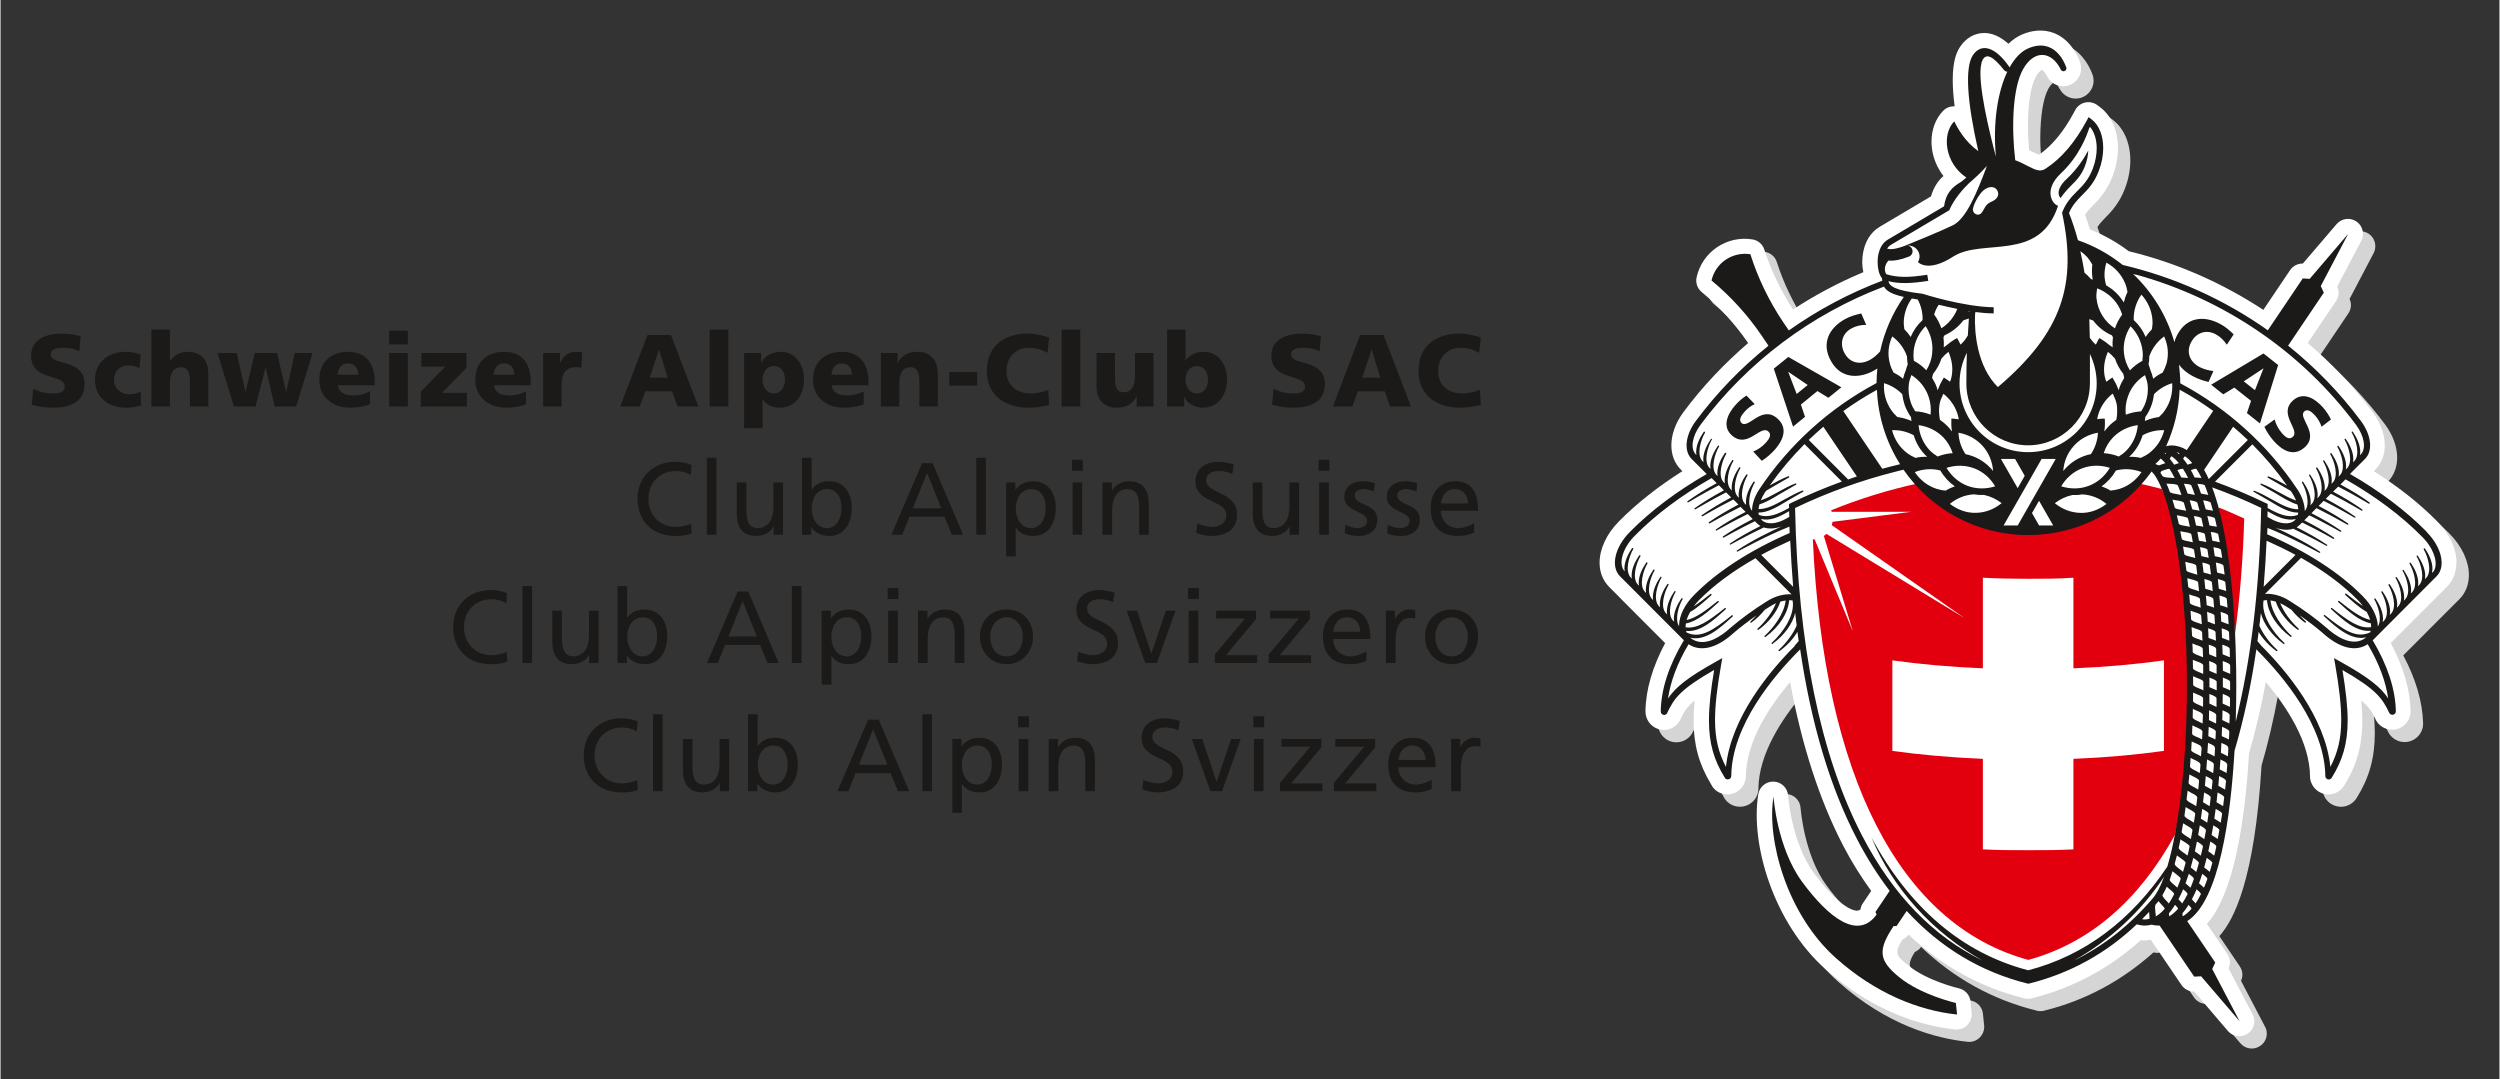 <?xml version="1.0" encoding="UTF-8" standalone="no"?>
<svg xmlns:svg="http://www.w3.org/2000/svg" xmlns="http://www.w3.org/2000/svg" version="1.1" width="1024" height="442" viewBox="-3.721 -3.721 304.484 131.485" id="svg4820">
  <rect x="-3.721" y="-3.721" width="304.484" height="131.485" fill="#333333" stroke="none"/>
  <defs id="defs4822"></defs>
  <path d="m 176.549,43.786 c -0.635,0.243 -1.418,0.438 -2.173,0.438 -1.71,0 -2.931,-1.025 -2.931,-2.733 0,-1.637 1.075,-2.833 2.734,-2.833 0.807,0 1.515,0.195 2.271,0.61 l 0.196,-1.879 c -0.854,-0.245 -1.709,-0.465 -2.587,-0.465 -2.882,0 -5.005,1.514 -5.005,4.567 0,3.295 2.684,4.467 5.005,4.467 1.195,0 1.928,-0.195 2.587,-0.341 l -0.101,-1.831 z m 0,0 m -17.931,2.026 2.369,0 0.683,-1.856 3.271,0 0.659,1.856 2.539,0 -3.344,-8.716 -2.856,0 -3.321,8.716 z m 5.787,-3.516 -2.199,0 1.124,-3.418 0.02,0 1.05,3.418 z m 0,0 m -13.204,3.296 c 0.782,0.244 1.782,0.366 2.613,0.366 1.928,0 3.832,-0.61 3.832,-2.881 0,-3.149 -4.125,-2.198 -4.125,-3.613 0,-0.757 0.975,-0.806 1.562,-0.806 0.658,0 1.342,0.125 1.928,0.415 l 0.147,-1.806 c -0.585,-0.195 -1.417,-0.343 -2.247,-0.343 -1.757,0 -3.783,0.587 -3.783,2.687 0,3.173 4.101,2.148 4.101,3.783 0,0.684 -0.684,0.83 -1.415,0.83 -0.978,0 -1.807,-0.243 -2.418,-0.561 l -0.195,1.929 z m 0,0 m -12.777,0.22 2.074,0 0,-1.173 0.03,0 c 0.268,0.733 1.196,1.319 2.221,1.319 1.954,0 2.979,-1.587 2.979,-3.516 0,-1.586 -0.977,-3.295 -2.784,-3.295 -0.902,0 -1.659,0.269 -2.246,1.001 l -0.03,0 0,-3.711 -2.248,0 0,9.375 z m 4.979,-3.32 c 0,1.025 -0.512,1.732 -1.367,1.732 -0.756,0 -1.366,-0.707 -1.366,-1.66 0,-0.976 0.537,-1.685 1.366,-1.685 0.879,0 1.367,0.733 1.367,1.613 z m 0,0 m -6.65,-3.199 -2.247,0 0,2.759 c 0,1.391 -0.487,2.026 -1.416,2.026 -0.61,0 -1.025,-0.415 -1.025,-1.636 l 0,-3.149 -2.246,0 0,4.078 c 0,1.342 0.709,2.587 2.49,2.587 1.026,0 1.905,-0.415 2.369,-1.342 l 0.03,0 0,1.196 2.051,0 0,-6.519 z m 0,0 m -11.182,6.519 2.27,0 0,-9.375 -2.27,0 0,9.375 z m 0,0 m -1.621,-2.026 c -0.635,0.243 -1.415,0.438 -2.172,0.438 -1.709,0 -2.93,-1.025 -2.93,-2.733 0,-1.637 1.073,-2.833 2.734,-2.833 0.806,0 1.513,0.195 2.271,0.61 l 0.195,-1.879 c -0.855,-0.245 -1.709,-0.465 -2.588,-0.465 -2.881,0 -5.005,1.514 -5.005,4.567 0,3.295 2.686,4.467 5.005,4.467 1.197,0 1.929,-0.195 2.588,-0.341 l -0.1,-1.831 z m 0,0 m -12.069,-0.513 3.392,0 0,-1.661 -3.392,0 0,1.661 z m 0,0 m -8.336,2.539 2.246,0 0,-2.759 c 0,-1.392 0.464,-2.026 1.392,-2.026 0.61,0 1.05,0.415 1.05,1.635 l 0,3.15 2.246,0 0,-4.053 c 0,-1.367 -0.709,-2.612 -2.491,-2.612 -1.025,0 -1.929,0.415 -2.368,1.342 l -0.03,0 0,-1.196 -2.05,0 0,6.519 z m 0,0 m -1.509,-2.589 0,-0.415 c 0,-1.952 -0.855,-3.661 -3.272,-3.661 -2.026,0 -3.49,1.245 -3.49,3.394 0,2.147 1.636,3.417 3.784,3.417 0.83,0 1.66,-0.125 2.392,-0.415 l 0,-1.587 c -0.684,0.366 -1.391,0.513 -2.002,0.513 -1.099,0 -1.781,-0.366 -1.903,-1.246 l 4.491,0 z m -4.517,-1.294 c 0.05,-0.732 0.44,-1.366 1.245,-1.366 0.904,0 1.247,0.634 1.247,1.366 l -2.492,0 z m 0,0 m -10.638,6.519 2.246,0 0,-3.54 0.02,0 c 0.415,0.758 1.27,1.05 2.051,1.05 1.953,0 2.979,-1.587 2.979,-3.516 0,-1.586 -0.978,-3.295 -2.784,-3.295 -1.025,0 -1.977,0.415 -2.417,1.317 l -0.02,0 0,-1.171 -2.075,0 0,9.155 z m 4.98,-5.956 c 0,1.025 -0.513,1.732 -1.368,1.732 -0.756,0 -1.366,-0.707 -1.366,-1.66 0,-0.976 0.536,-1.685 1.366,-1.685 0.879,0 1.368,0.733 1.368,1.613 z m 0,0 m -9.175,3.32 2.271,0 0,-9.375 -2.271,0 0,9.375 z m 0,0 m -10.899,0 2.369,0 0.683,-1.856 3.272,0 0.658,1.856 2.54,0 -3.345,-8.716 -2.856,0 -3.321,8.716 z m 5.786,-3.516 -2.196,0 1.122,-3.418 0.02,0 1.049,3.418 z m 0,0 m -10.42,-3.077 c -0.219,-0.02 -0.512,-0.07 -0.756,-0.07 -0.976,0 -1.539,0.537 -1.929,1.343 l -0.02,0 0,-1.196 -2.05,0 0,6.518 2.246,0 0,-2.758 c 0,-1.27 0.585,-2.027 1.635,-2.027 0.269,0 0.513,0 0.758,0.07 l 0.125,-1.88 z m 0,0 m -6.264,4.004 0,-0.415 c 0,-1.952 -0.854,-3.661 -3.271,-3.661 -2.027,0 -3.492,1.245 -3.492,3.394 0,2.147 1.636,3.417 3.785,3.417 0.83,0 1.66,-0.125 2.392,-0.415 l 0,-1.587 c -0.683,0.366 -1.391,0.513 -2.002,0.513 -1.098,0 -1.782,-0.366 -1.904,-1.246 l 4.492,0 z m -4.517,-1.294 c 0.05,-0.732 0.44,-1.366 1.246,-1.366 0.903,0 1.245,0.634 1.245,1.366 l -2.491,0 z m 0,0 m -8.886,3.883 5.615,0 0,-1.66 -3.027,0 2.978,-3.053 0,-1.806 -5.493,0 0,1.66 2.905,0 -2.978,3.051 0,1.808 z m 0,0 m -3.853,0 2.271,0 0,-6.519 -2.271,0 0,6.519 z m 2.271,-9.229 -2.271,0 0,1.66 2.271,0 0,-1.66 z m 0,0 m -4.024,6.64 0,-0.415 c 0,-1.952 -0.854,-3.661 -3.271,-3.661 -2.027,0 -3.491,1.245 -3.491,3.394 0,2.147 1.635,3.417 3.784,3.417 0.83,0 1.66,-0.125 2.392,-0.415 l 0,-1.587 c -0.683,0.366 -1.391,0.513 -2.002,0.513 -1.098,0 -1.782,-0.366 -1.904,-1.246 l 4.492,0 z m -4.516,-1.294 c 0.05,-0.732 0.439,-1.366 1.245,-1.366 0.903,0 1.245,0.634 1.245,1.366 l -2.49,0 z m 0,0 m -12.632,3.883 2.612,0 1.221,-4.713 0.02,0 1.099,4.713 2.612,0 2.002,-6.519 -2.173,0 -1.025,4.688 -0.03,0 -1.099,-4.688 -2.71,0 -1.123,4.688 -0.03,0 -1.05,-4.688 -2.344,0 2.002,6.519 z m 0,0 m -10.069,0 2.247,0 0,-2.759 c 0,-1.392 0.463,-2.026 1.391,-2.026 0.611,0 1.05,0.415 1.05,1.635 l 0,3.15 2.246,0 0,-4.053 c 0,-1.367 -0.708,-2.612 -2.49,-2.612 -0.977,0 -1.685,0.439 -2.173,1.122 l -0.03,0 0,-3.832 -2.246,0 0,9.375 z m 0,0 m -1.313,-6.299 c -0.513,-0.245 -1.099,-0.366 -1.782,-0.366 -2.149,0 -3.784,1.245 -3.784,3.417 0,2.149 1.635,3.394 3.784,3.394 0.61,0 1.269,-0.1 1.831,-0.292 l -0.05,-1.662 c -0.366,0.197 -0.879,0.318 -1.392,0.318 -0.976,0 -1.855,-0.683 -1.855,-1.733 0,-1.123 0.757,-1.782 1.733,-1.782 0.537,0 0.952,0.1 1.368,0.366 l 0.146,-1.66 z m 0,0 m -13.276,6.079 c 0.781,0.244 1.782,0.366 2.612,0.366 1.929,0 3.833,-0.61 3.833,-2.881 0,-3.149 -4.126,-2.198 -4.126,-3.613 0,-0.757 0.977,-0.806 1.563,-0.806 0.659,0 1.342,0.125 1.928,0.415 l 0.147,-1.806 c -0.586,-0.195 -1.416,-0.343 -2.246,-0.343 -1.758,0 -3.785,0.587 -3.785,2.687 0,3.173 4.102,2.148 4.102,3.783 0,0.684 -0.684,0.83 -1.416,0.83 -0.977,0 -1.807,-0.243 -2.417,-0.561 l -0.195,1.929 z m 0,0" id="path3936" style="fill:#1b1a18;fill-opacity:1;fill-rule:nonzero;stroke:none"></path>
  <path d="m 175.835,59.996 c -0.294,0.245 -1.171,0.635 -1.953,0.635 -1.122,0 -2.098,-0.854 -2.098,-2.124 l 4.539,0 c 0,-2.051 -0.683,-3.589 -2.807,-3.589 -1.807,0 -2.98,1.343 -2.98,3.223 0,2.075 1.028,3.442 3.297,3.442 1.05,0 1.563,-0.244 2.002,-0.415 l 0,-1.172 z m -4.051,-2.368 c 0.08,-0.806 0.561,-1.757 1.708,-1.757 1,0 1.586,0.781 1.586,1.757 l -3.294,0 z m 0,0 m -6.55,3.614 c 0.537,0.292 1.148,0.341 1.758,0.341 1.124,0 2.223,-0.61 2.223,-1.977 0,-2.052 -2.759,-1.66 -2.759,-2.979 0,-0.513 0.513,-0.756 1.122,-0.756 0.269,0 0.976,0.146 1.221,0.317 l 0.101,-1.026 c -0.44,-0.146 -0.904,-0.244 -1.44,-0.244 -1.271,0 -2.271,0.635 -2.271,1.953 0,1.782 2.783,1.685 2.783,2.857 0,0.683 -0.683,0.903 -1.221,0.903 -0.317,0 -1.001,-0.147 -1.44,-0.439 l -0.07,1.05 z m 0,0 m -5.175,0 c 0.536,0.292 1.147,0.341 1.759,0.341 1.121,0 2.221,-0.61 2.221,-1.977 0,-2.052 -2.759,-1.66 -2.759,-2.979 0,-0.513 0.513,-0.756 1.124,-0.756 0.266,0 0.976,0.146 1.22,0.317 l 0.1,-1.026 c -0.438,-0.146 -0.902,-0.244 -1.439,-0.244 -1.271,0 -2.271,0.635 -2.271,1.953 0,1.782 2.782,1.685 2.782,2.857 0,0.683 -0.683,0.903 -1.219,0.903 -0.318,0 -1.002,-0.147 -1.441,-0.439 l -0.07,1.05 z m 0,0 m -3.106,0.195 1.173,0 0,-6.373 -1.173,0 0,6.373 z m 1.245,-9.131 -1.317,0 0,1.342 1.317,0 0,-1.342 z m 0,0 m -3.706,2.758 -1.171,0 0,2.954 c 0,1.539 -0.611,2.613 -1.954,2.613 -1.025,-0.05 -1.342,-0.782 -1.342,-2.27 l 0,-3.297 -1.172,0 0,3.784 c 0,1.71 0.732,2.735 2.393,2.735 0.878,0 1.734,-0.44 2.074,-1.147 l 0.03,0 0,1.001 1.146,0 0,-6.373 z m 0,0 m -7.953,-2.197 c -0.61,-0.195 -1.295,-0.318 -1.855,-0.318 -1.588,0 -2.808,0.83 -2.808,2.393 0,2.71 3.76,2.174 3.76,4.126 0,1.026 -1.001,1.416 -1.711,1.416 -0.659,0 -1.39,-0.243 -1.83,-0.415 l -0.125,1.148 c 0.587,0.195 1.171,0.366 1.783,0.366 1.758,0 3.197,-0.732 3.197,-2.587 0,-2.882 -3.76,-2.492 -3.76,-4.175 0,-0.904 0.831,-1.148 1.539,-1.148 0.635,0 1.001,0.1 1.635,0.341 l 0.171,-1.147 z m 0,0 m -15.992,8.57 1.173,0 0,-2.954 c 0,-1.539 0.61,-2.612 1.929,-2.612 1.025,0.05 1.366,0.781 1.366,2.27 l 0,3.296 1.172,0 0,-3.785 c 0,-1.709 -0.732,-2.734 -2.392,-2.734 -0.879,0 -1.734,0.44 -2.075,1.148 l -0.03,0 0,-1.002 -1.148,0 0,6.373 z m 0,0 m -3.642,0 1.172,0 0,-6.373 -1.172,0 0,6.373 z m 1.245,-9.131 -1.317,0 0,1.342 1.317,0 0,-1.342 z m 0,0 m -9.341,11.767 1.172,0 0,-3.515 0.02,0 c 0.367,0.585 1,1.025 2.124,1.025 1.929,0 2.734,-1.685 2.734,-3.442 0,-1.709 -0.903,-3.223 -2.734,-3.223 -1.124,0 -1.856,0.561 -2.172,1.05 l -0.02,0 0,-0.904 -1.124,0 0,9.009 z m 4.81,-5.859 c 0.03,1 -0.488,2.417 -1.758,2.417 -1.318,0 -1.88,-1.318 -1.88,-2.368 0,-1.196 0.61,-2.392 1.88,-2.392 1.294,0 1.783,1.196 1.758,2.343 z m 0,0 m -8.451,3.223 1.171,0 0,-9.375 -1.171,0 0,9.375 z m 0,0 m -10.343,0 1.319,0 0.879,-2.198 4.272,0 0.903,2.198 1.367,0 -3.71,-8.716 -1.295,0 -3.735,8.716 z m 6.079,-3.223 -3.466,0 1.733,-4.321 1.733,4.321 z m 0,0 m -16.968,3.223 1.123,0 0,-0.904 0.03,0 c 0.317,0.489 1.05,1.05 2.172,1.05 1.929,0 2.735,-1.685 2.735,-3.442 0,-1.709 -0.904,-3.223 -2.735,-3.223 -1.122,0 -1.757,0.44 -2.124,1.025 l -0.03,0 0,-3.881 -1.172,0 0,9.375 z m 4.81,-3.223 c 0.02,1 -0.489,2.417 -1.758,2.417 -1.318,0 -1.88,-1.318 -1.88,-2.368 0,-1.196 0.61,-2.392 1.88,-2.392 1.294,0 1.782,1.196 1.758,2.343 z m 0,0 m -7.124,-3.15 -1.173,0 0,2.954 c 0,1.539 -0.609,2.613 -1.952,2.613 -1.026,-0.05 -1.344,-0.782 -1.344,-2.27 l 0,-3.297 -1.171,0 0,3.784 c 0,1.71 0.733,2.735 2.392,2.735 0.879,0 1.734,-0.44 2.075,-1.147 l 0.03,0 0,1.001 1.147,0 0,-6.373 z m 0,0 m -9.282,6.373 1.171,0 0,-9.375 -1.171,0 0,9.375 z m 0,0 m -1.875,-8.496 c -0.61,-0.269 -1.271,-0.392 -1.954,-0.392 -2.661,0 -4.614,1.808 -4.614,4.493 0,2.759 1.831,4.541 4.614,4.541 0.514,0 1.319,-0.02 1.977,-0.317 l -0.07,-1.197 c -0.44,0.244 -1.27,0.415 -1.905,0.415 -1.806,0 -3.295,-1.367 -3.295,-3.417 0,-1.954 1.343,-3.394 3.369,-3.394 0.635,0 1.245,0.146 1.782,0.488 l 0.101,-1.22 z m 0,0" id="path3970" style="fill:#1b1a18;fill-opacity:1;fill-rule:nonzero;stroke:none"></path>
  <path d="m 169.849,73.863 c 0,1.831 1.318,3.345 3.246,3.345 1.906,0 3.224,-1.514 3.224,-3.345 0,-1.929 -1.294,-3.32 -3.224,-3.32 -1.952,0 -3.246,1.391 -3.246,3.32 z m 1.245,0 c 0,-1.196 0.734,-2.367 2.001,-2.367 1.245,0 1.978,1.171 1.978,2.367 0,1.148 -0.61,2.393 -1.978,2.393 -1.391,0 -2.001,-1.245 -2.001,-2.393 z m 0,0 m -6.006,3.199 1.173,0 0,-2.905 c 0,-1.588 0.683,-2.589 1.732,-2.589 0.196,0 0.441,0.02 0.66,0.1 l 0,-1.049 c -0.245,-0.05 -0.44,-0.08 -0.782,-0.08 -0.682,0 -1.343,0.464 -1.661,1.123 l -0.03,0 0,-0.976 -1.099,0 0,6.372 z m 0,0 m -2.383,-1.441 c -0.294,0.245 -1.172,0.635 -1.953,0.635 -1.123,0 -2.099,-0.854 -2.099,-2.124 l 4.541,0 c 0,-2.051 -0.683,-3.589 -2.808,-3.589 -1.807,0 -2.978,1.343 -2.978,3.223 0,2.075 1.026,3.442 3.295,3.442 1.05,0 1.563,-0.244 2.002,-0.415 l 0,-1.172 z m -4.052,-2.368 c 0.08,-0.806 0.561,-1.757 1.709,-1.757 1.001,0 1.586,0.781 1.586,1.757 l -3.295,0 z m 0,0 m -7.861,3.809 5.175,0 0,-0.953 -3.808,0 3.662,-4.395 0,-1.025 -4.858,0 0,0.953 3.515,0 -3.687,4.394 0,1.026 z m 0,0 m -6.562,0 5.175,0 0,-0.953 -3.809,0 3.663,-4.395 0,-1.025 -4.859,0 0,0.953 3.515,0 -3.685,4.394 0,1.026 z m 0,0 m -3.18,0 1.172,0 0,-6.373 -1.172,0 0,6.373 z m 1.245,-9.131 -1.318,0 0,1.342 1.318,0 0,-1.342 z m 0,0 m -2.856,2.758 -1.171,0 -1.758,5.2 -0.02,0 -1.732,-5.2 -1.27,0 2.27,6.373 1.417,0 2.27,-6.373 z m 0,0 m -7.416,-2.197 c -0.611,-0.195 -1.295,-0.318 -1.855,-0.318 -1.588,0 -2.809,0.83 -2.809,2.393 0,2.71 3.76,2.174 3.76,4.126 0,1.026 -1.002,1.416 -1.709,1.416 -0.659,0 -1.391,-0.243 -1.832,-0.415 l -0.125,1.148 c 0.586,0.195 1.172,0.366 1.781,0.366 1.759,0 3.2,-0.732 3.2,-2.587 0,-2.882 -3.76,-2.492 -3.76,-4.175 0,-0.904 0.83,-1.148 1.539,-1.148 0.633,0 1,0.1 1.634,0.341 l 0.171,-1.147 z m 0,0 m -16.407,5.371 c 0,1.831 1.318,3.345 3.248,3.345 1.904,0 3.221,-1.514 3.221,-3.345 0,-1.929 -1.293,-3.32 -3.221,-3.32 -1.954,0 -3.248,1.391 -3.248,3.32 z m 1.245,0 c 0,-1.196 0.733,-2.367 2.003,-2.367 1.245,0 1.977,1.171 1.977,2.367 0,1.148 -0.611,2.393 -1.977,2.393 -1.393,0 -2.003,-1.245 -2.003,-2.393 z m 0,0 m -8.783,3.199 1.171,0 0,-2.954 c 0,-1.539 0.61,-2.612 1.929,-2.612 1.025,0.05 1.367,0.781 1.367,2.27 l 0,3.296 1.171,0 0,-3.785 c 0,-1.709 -0.732,-2.734 -2.392,-2.734 -0.879,0 -1.733,0.44 -2.075,1.148 l -0.03,0 0,-1.002 -1.148,0 0,6.373 z m 0,0 m -3.644,0 1.172,0 0,-6.373 -1.172,0 0,6.373 z m 1.245,-9.131 -1.318,0 0,1.342 1.318,0 0,-1.342 z m 0,0 m -9.341,11.767 1.173,0 0,-3.515 0.02,0 c 0.366,0.585 1.001,1.025 2.124,1.025 1.929,0 2.735,-1.685 2.735,-3.442 0,-1.709 -0.904,-3.223 -2.735,-3.223 -1.123,0 -1.856,0.561 -2.173,1.05 l -0.03,0 0,-0.904 -1.122,0 0,9.009 z m 4.811,-5.859 c 0.03,1 -0.489,2.417 -1.759,2.417 -1.318,0 -1.879,-1.318 -1.879,-2.368 0,-1.196 0.61,-2.392 1.879,-2.392 1.294,0 1.783,1.196 1.759,2.343 z m 0,0 m -8.453,3.223 1.172,0 0,-9.375 -1.172,0 0,9.375 z m 0,0 m -10.341,0 1.317,0 0.879,-2.198 4.272,0 0.904,2.198 1.368,0 -3.712,-8.716 -1.293,0 -3.735,8.716 z m 6.078,-3.223 -3.467,0 1.734,-4.321 1.733,4.321 z m 0,0 m -16.967,3.223 1.122,0 0,-0.904 0.02,0 c 0.318,0.489 1.049,1.05 2.173,1.05 1.929,0 2.734,-1.685 2.734,-3.442 0,-1.709 -0.903,-3.223 -2.734,-3.223 -1.124,0 -1.758,0.44 -2.124,1.025 l -0.03,0 0,-3.881 -1.171,0 0,9.375 z m 4.809,-3.223 c 0.02,1 -0.488,2.417 -1.758,2.417 -1.319,0 -1.88,-1.318 -1.88,-2.368 0,-1.196 0.61,-2.392 1.88,-2.392 1.294,0 1.782,1.196 1.758,2.343 z m 0,0 m -7.124,-3.15 -1.171,0 0,2.954 c 0,1.539 -0.612,2.613 -1.954,2.613 -1.025,-0.05 -1.343,-0.782 -1.343,-2.27 l 0,-3.297 -1.172,0 0,3.784 c 0,1.71 0.732,2.735 2.392,2.735 0.88,0 1.734,-0.44 2.077,-1.147 l 0.02,0 0,1.001 1.147,0 0,-6.373 z m 0,0 m -9.282,6.373 1.172,0 0,-9.375 -1.172,0 0,9.375 z m 0,0 m -1.875,-8.496 c -0.611,-0.269 -1.27,-0.392 -1.953,-0.392 -2.662,0 -4.615,1.808 -4.615,4.493 0,2.759 1.831,4.541 4.614,4.541 0.513,0 1.319,-0.02 1.978,-0.317 l -0.07,-1.197 c -0.439,0.244 -1.27,0.415 -1.904,0.415 -1.807,0 -3.296,-1.367 -3.296,-3.417 0,-1.954 1.343,-3.394 3.369,-3.394 0.635,0 1.245,0.146 1.782,0.488 l 0.1,-1.22 z m 0,0" id="path4010" style="fill:#1b1a18;fill-opacity:1;fill-rule:nonzero;stroke:none"></path>
  <path d="m 173.036,92.687 1.173,0 0,-2.905 c 0,-1.588 0.684,-2.589 1.735,-2.589 0.194,0 0.437,0.02 0.658,0.1 l 0,-1.049 c -0.244,-0.05 -0.441,-0.08 -0.782,-0.08 -0.684,0 -1.342,0.464 -1.66,1.123 l -0.03,0 0,-0.976 -1.1,0 0,6.372 z m 0,0 m -2.381,-1.441 c -0.293,0.245 -1.172,0.635 -1.954,0.635 -1.123,0 -2.099,-0.854 -2.099,-2.124 l 4.541,0 c 0,-2.051 -0.684,-3.589 -2.808,-3.589 -1.806,0 -2.978,1.343 -2.978,3.223 0,2.075 1.024,3.442 3.296,3.442 1.048,0 1.562,-0.244 2.002,-0.415 l 0,-1.172 z m -4.053,-2.368 c 0.07,-0.806 0.562,-1.757 1.708,-1.757 1.001,0 1.588,0.781 1.588,1.757 l -3.296,0 z m 0,0 m -7.856,3.809 5.174,0 0,-0.953 -3.806,0 3.661,-4.395 0,-1.025 -4.858,0 0,0.953 3.515,0 -3.686,4.394 0,1.026 z m 0,0 m -6.567,0 5.175,0 0,-0.953 -3.809,0 3.661,-4.395 0,-1.025 -4.857,0 0,0.953 3.515,0 -3.686,4.394 0,1.026 z m 0,0 m -3.18,0 1.171,0 0,-6.373 -1.171,0 0,6.373 z m 1.245,-9.131 -1.319,0 0,1.342 1.319,0 0,-1.342 z m 0,0 m -2.851,2.758 -1.173,0 -1.757,5.2 -0.03,0 -1.735,-5.2 -1.27,0 2.271,6.373 1.415,0 2.272,-6.373 z m 0,0 m -7.423,-2.197 c -0.61,-0.195 -1.293,-0.318 -1.854,-0.318 -1.587,0 -2.807,0.83 -2.807,2.393 0,2.71 3.76,2.174 3.76,4.126 0,1.026 -1.001,1.416 -1.711,1.416 -0.659,0 -1.391,-0.243 -1.83,-0.415 l -0.125,1.148 c 0.586,0.195 1.171,0.366 1.782,0.366 1.759,0 3.198,-0.732 3.198,-2.587 0,-2.882 -3.758,-2.492 -3.758,-4.175 0,-0.904 0.83,-1.148 1.537,-1.148 0.635,0 1.002,0.1 1.637,0.341 l 0.169,-1.147 z m 0,0 m -15.986,8.57 1.174,0 0,-2.954 c 0,-1.539 0.609,-2.612 1.927,-2.612 1.025,0.05 1.366,0.781 1.366,2.27 l 0,3.296 1.173,0 0,-3.785 c 0,-1.709 -0.733,-2.734 -2.392,-2.734 -0.879,0 -1.733,0.44 -2.074,1.148 l -0.02,0 0,-1.002 -1.148,0 0,6.373 z m 0,0 m -3.641,0 1.171,0 0,-6.373 -1.171,0 0,6.373 z m 1.245,-9.131 -1.318,0 0,1.342 1.318,0 0,-1.342 z m 0,0 m -9.346,11.767 1.172,0 0,-3.515 0.03,0 c 0.365,0.585 1,1.025 2.124,1.025 1.928,0 2.732,-1.685 2.732,-3.442 0,-1.709 -0.902,-3.223 -2.732,-3.223 -1.124,0 -1.855,0.561 -2.173,1.05 l -0.02,0 0,-0.904 -1.122,0 0,9.009 z m 4.808,-5.859 c 0.03,1 -0.486,2.417 -1.756,2.417 -1.319,0 -1.88,-1.318 -1.88,-2.368 0,-1.196 0.609,-2.392 1.88,-2.392 1.294,0 1.782,1.196 1.756,2.343 z m 0,0 m -8.45,3.223 1.171,0 0,-9.375 -1.171,0 0,9.375 z m 0,0 m -10.343,0 1.319,0 0.878,-2.198 4.273,0 0.904,2.198 1.366,0 -3.71,-8.716 -1.295,0 -3.735,8.716 z m 6.078,-3.223 -3.465,0 1.734,-4.321 1.731,4.321 z m 0,0 m -16.967,3.223 1.124,0 0,-0.904 0.02,0 c 0.318,0.489 1.05,1.05 2.174,1.05 1.929,0 2.733,-1.685 2.733,-3.442 0,-1.709 -0.903,-3.223 -2.733,-3.223 -1.124,0 -1.759,0.44 -2.125,1.025 l -0.03,0 0,-3.881 -1.173,0 0,9.375 z m 4.81,-3.223 c 0.03,1 -0.489,2.417 -1.757,2.417 -1.319,0 -1.88,-1.318 -1.88,-2.368 0,-1.196 0.61,-2.392 1.88,-2.392 1.294,0 1.781,1.196 1.757,2.343 z m 0,0 m -7.119,-3.15 -1.172,0 0,2.954 c 0,1.539 -0.61,2.613 -1.953,2.613 -1.026,-0.05 -1.343,-0.782 -1.343,-2.27 l 0,-3.297 -1.171,0 0,3.784 c 0,1.71 0.732,2.735 2.392,2.735 0.879,0 1.734,-0.44 2.075,-1.147 l 0.03,0 0,1.001 1.147,0 0,-6.373 z m 0,0 m -9.282,6.373 1.171,0 0,-9.375 -1.171,0 0,9.375 z m 0,0 m -1.875,-8.496 c -0.61,-0.269 -1.27,-0.392 -1.954,-0.392 -2.661,0 -4.613,1.808 -4.613,4.493 0,2.759 1.831,4.541 4.613,4.541 0.514,0 1.319,-0.02 1.978,-0.317 l -0.07,-1.197 c -0.44,0.244 -1.27,0.415 -1.905,0.415 -1.806,0 -3.295,-1.367 -3.295,-3.417 0,-1.954 1.342,-3.394 3.369,-3.394 0.635,0 1.245,0.146 1.782,0.488 l 0.1,-1.22 z m 0,0" id="path4046" style="fill:#1b1a18;fill-opacity:1;fill-rule:nonzero;stroke:none"></path>
  <path d="m 297.041,66.348 c 0,-1.645 -0.821,-3.5 -2.387,-5.067 -2.168,-2.193 -4.76,-4.224 -7.701,-6.084 0.04,-0.05 0.196,-0.205 0.196,-0.205 0.771,-0.768 1.151,-1.808 1.151,-2.94 0,-1.294 -0.486,-2.715 -1.454,-4.029 -2.296,-3.081 -4.97,-5.907 -7.935,-8.446 1.138,-1.685 3.443,-5.113 3.443,-5.113 0.205,-0.303 0.313,-0.655 0.313,-1.016 0,-0.254 -0.06,-0.507 -0.166,-0.746 0.639,-1.216 2.928,-5.576 2.928,-5.576 0.143,-0.269 0.207,-0.558 0.207,-0.845 0,-0.592 -0.284,-1.163 -0.797,-1.514 -0.77,-0.523 -1.805,-0.381 -2.416,0.322 0,0 -3.214,3.755 -4.113,4.804 -0.615,0 -1.201,0.289 -1.547,0.801 0,0 -2.1,3.115 -3.266,4.844 -5.029,-3.291 -10.523,-5.717 -16.398,-7.144 -1.464,-1.117 -3.061,-1.996 -4.731,-2.671 -0.19,-0.605 -0.385,-1.205 -0.59,-1.776 0.224,-0.343 0.487,-0.665 0.864,-1.04 0.752,-0.758 1.772,-1.783 2.475,-3.619 0.435,-1.122 0.67,-2.324 0.67,-3.461 0,-2.12 -0.787,-3.926 -2.149,-4.956 l -0.356,-0.269 c -0.42,-0.318 -0.963,-0.44 -1.49,-0.323 -0.518,0.113 -0.962,0.444 -1.215,0.913 l -0.205,0.386 c -1.265,2.329 -2.648,3.985 -4.224,5.079 -0.2,-0.09 -0.464,-0.22 -0.63,-0.299 0,0 -0.249,-0.125 -0.548,-0.259 -0.09,-1.001 -0.156,-1.987 -0.156,-2.933 0,-2.633 0.343,-4.913 0.968,-6.037 0.351,-0.648 0.678,-0.81 0.737,-0.82 0.05,0 0.341,0.172 0.649,0.792 0.03,0.04 0.05,0.07 0.07,0.112 0.395,0.669 1.112,1.079 1.885,1.079 1.205,0 2.187,-0.981 2.187,-2.188 0,-0.205 -0.03,-0.43 -0.09,-0.615 l -0.04,-0.112 c -0.22,-0.625 -1.055,-2.636 -3.007,-3.491 -0.86,-0.38 -2.266,-0.669 -4.083,0.112 -0.586,0.254 -1.132,0.63 -1.635,1.124 -0.962,-0.845 -1.948,-1.324 -2.968,-1.309 -1.173,0 -2.213,0.61 -2.93,1.694 -0.445,0.669 -0.894,1.757 -0.894,4.044 0,0.863 0.09,1.937 0.234,3.187 -0.522,-0.03 -1.035,0.176 -1.402,0.553 -0.917,0.951 -1.415,2.29 -1.415,3.76 0,0.238 0,0.482 0.04,0.727 0.131,1.274 0.649,2.45 1.416,3.456 -0.65,0.567 -1.192,1.358 -1.524,2.482 -1.03,0.61 -6.226,3.7 -6.226,3.7 -1.181,0.688 -1.937,1.973 -2.109,3.618 0,0 -0.04,0.689 -0.04,0.689 0,0.313 0.04,0.756 0.131,1.23 -2.989,1.25 -5.855,2.774 -8.574,4.551 -1.465,-2.271 -2.656,-4.707 -3.481,-7.295 -0.21,-0.655 -0.767,-1.132 -1.451,-1.245 -1.514,-0.245 -3.041,0.09 -4.311,0.948 -1.265,0.854 -2.149,2.147 -2.49,3.642 -0.04,0.132 -0.04,0.268 -0.04,0.405 0,0.538 0.234,1.055 0.659,1.402 2.172,1.806 4.072,3.911 5.664,6.23 -2.934,2.525 -5.6,5.342 -7.895,8.432 -0.972,1.319 -1.46,2.74 -1.46,4.034 0,1.132 0.376,2.177 1.137,2.94 0,0 0.09,0.09 0.205,0.205 -2.939,1.86 -5.536,3.896 -7.71,6.089 -1.557,1.562 -2.377,3.412 -2.377,5.062 0,1.134 0.381,2.159 1.162,2.945 0,0 5.361,5.366 6.826,6.836 -1.528,2.885 -2.363,5.684 -2.402,8.32 0,1.265 1.01,2.275 2.246,2.275 0.913,0 1.728,-0.556 2.08,-1.416 -0.02,0.04 -0.04,0.06 -0.05,0.1 0.366,-0.781 0.67,-1.402 1.719,-2.271 -0.07,0.879 -0.126,1.685 -0.126,2.412 0,2.984 0.64,5.313 2.1,7.754 0.366,0.781 1.142,1.27 2.021,1.27 1.235,0 2.251,-0.996 2.251,-2.236 0.05,-4.17 2.808,-8.399 5.38,-11.451 1.426,7.701 3.594,14.39 6.465,19.932 1.035,1.987 2.193,3.809 3.418,5.522 -0.498,0.742 -1.044,1.543 -1.044,1.543 -0.148,0.215 -0.225,0.469 -0.259,0.717 -0.196,0.128 -0.342,0.147 -0.416,0.147 -0.903,0 -2.763,-1.197 -5.254,-4.589 -2.729,-3.693 -3.144,-9.38 -3.154,-9.439 -0.06,-0.927 -0.811,-1.66 -1.728,-1.7 -0.928,-0.04 -1.743,0.612 -1.895,1.534 -0.987,6.011 1.807,15.635 8.193,21.327 5.958,5.318 11.875,6.925 15.787,7.335 0.551,0.06 1.093,-0.137 1.485,-0.527 0.341,-0.343 0.536,-0.806 0.536,-1.289 0,-0.06 0,-0.127 -0.01,-0.186 l -0.147,-1.411 c -0.07,-0.782 -0.644,-1.422 -1.406,-1.597 -0.04,0 -3.887,-0.898 -6.182,-2.793 -0.868,-0.723 -1.327,-1.098 -1.327,-1.655 0,-0.367 0.205,-0.815 0.615,-1.489 0.302,-0.133 0.571,-0.328 0.761,-0.615 4.019,3.827 8.726,6.435 14.019,7.744 0,0 0.09,0.03 0.09,0.03 0.284,0.07 0.592,0.07 0.884,0 l 0.09,-0.03 c 4.951,-1.225 9.39,-3.633 13.232,-7.07 0.138,0 0.294,0.06 0.43,0.06 0,0 0.405,-0.05 0.771,-0.1 0.758,1.124 3.737,5.514 3.737,5.514 0.346,0.512 0.932,0.805 1.547,0.8 0.899,1.045 4.111,4.795 4.111,4.795 0.6,0.709 1.64,0.85 2.408,0.322 0.523,-0.346 0.806,-0.917 0.806,-1.503 0,-0.294 -0.06,-0.582 -0.216,-0.85 0,0 -2.279,-4.355 -2.919,-5.577 0.1,-0.238 0.165,-0.487 0.165,-0.746 0,-0.362 -0.111,-0.714 -0.322,-1.026 0,0 -1.504,-2.226 -2.49,-3.681 1.792,-1.968 4.312,-6.929 5.143,-20.776 0.794,-2.715 1.478,-5.62 2.034,-8.678 2.59,3.063 5.361,7.32 5.392,11.524 0,0.1 0.01,0.19 0.03,0.289 0.185,1.088 1.119,1.883 2.222,1.883 0.801,0 1.543,-0.433 1.947,-1.122 1.52,-2.471 2.179,-4.849 2.179,-7.91 0,-0.728 -0.05,-1.534 -0.127,-2.413 1.049,0.869 1.352,1.49 1.723,2.267 0.346,0.771 1.153,1.293 2.037,1.293 1.24,0 2.251,-1.011 2.251,-2.251 -0.06,-2.666 -0.899,-5.449 -2.418,-8.315 1.471,-1.47 6.831,-6.836 6.831,-6.836 0.783,-0.781 1.164,-1.811 1.164,-2.945" id="path4048" style="fill:#d5d5d5;fill-opacity:1;fill-rule:nonzero;stroke:none"></path>
  <path d="m 295.534,64.849 c 0,-1.655 -0.822,-3.51 -2.389,-5.072 -2.168,-2.198 -4.76,-4.229 -7.696,-6.089 0.04,-0.04 0.196,-0.201 0.196,-0.201 0.766,-0.766 1.146,-1.801 1.146,-2.944 0,-1.289 -0.487,-2.715 -1.454,-4.024 -2.296,-3.086 -4.965,-5.907 -7.933,-8.447 1.136,-1.689 3.442,-5.108 3.442,-5.108 0.208,-0.307 0.317,-0.663 0.317,-1.02 0,-0.253 -0.06,-0.507 -0.171,-0.742 0.639,-1.22 2.928,-5.581 2.928,-5.581 0.144,-0.268 0.211,-0.562 0.211,-0.844 0,-0.586 -0.288,-1.168 -0.801,-1.514 -0.771,-0.522 -1.807,-0.381 -2.411,0.323 0,0 -3.214,3.75 -4.111,4.803 -0.615,-0.01 -1.202,0.284 -1.553,0.802 0,0 -2.1,3.11 -3.263,4.843 -5.029,-3.296 -10.517,-5.722 -16.401,-7.148 -1.465,-1.113 -3.061,-1.993 -4.731,-2.662 -0.19,-0.615 -0.385,-1.215 -0.59,-1.786 0.224,-0.342 0.491,-0.66 0.874,-1.04 0.742,-0.752 1.761,-1.782 2.47,-3.619 0.43,-1.122 0.665,-2.318 0.665,-3.462 0,-2.119 -0.787,-3.925 -2.149,-4.955 l -0.347,-0.259 c -0.43,-0.327 -0.973,-0.45 -1.5,-0.332 -0.517,0.112 -0.961,0.448 -1.21,0.917 l -0.21,0.391 c -1.265,2.329 -2.648,3.975 -4.224,5.069 -0.2,-0.09 -0.464,-0.215 -0.62,-0.299 0,0 -0.25,-0.112 -0.556,-0.258 -0.09,-0.992 -0.153,-1.988 -0.153,-2.93 0,-2.637 0.343,-4.917 0.963,-6.04 0.356,-0.649 0.68,-0.81 0.738,-0.815 0.05,0 0.341,0.176 0.649,0.786 0.03,0.04 0.05,0.07 0.06,0.112 0.395,0.669 1.117,1.084 1.885,1.084 1.205,0 2.191,-0.986 2.191,-2.192 0,-0.195 -0.03,-0.42 -0.09,-0.61 l -0.04,-0.113 c -0.225,-0.625 -1.06,-2.641 -3.013,-3.496 -0.86,-0.371 -2.261,-0.664 -4.077,0.112 -0.591,0.254 -1.133,0.635 -1.64,1.123 -0.958,-0.849 -1.948,-1.318 -2.968,-1.313 -1.172,0.01 -2.212,0.615 -2.931,1.694 -0.444,0.669 -0.889,1.758 -0.889,4.048 0,0.865 0.07,1.938 0.234,3.193 -0.526,-0.02 -1.039,0.167 -1.406,0.552 -0.918,0.942 -1.415,2.286 -1.415,3.75 0,0.24 0.01,0.483 0.04,0.728 0.142,1.284 0.649,2.455 1.417,3.462 -0.65,0.566 -1.193,1.357 -1.519,2.48 -1.026,0.616 -6.231,3.696 -6.231,3.696 -1.182,0.689 -1.934,1.977 -2.109,3.624 0,0 -0.04,0.683 -0.04,0.683 0,0.318 0.04,0.767 0.133,1.235 -2.985,1.25 -5.855,2.769 -8.569,4.547 -1.465,-2.272 -2.657,-4.708 -3.488,-7.29 -0.206,-0.655 -0.761,-1.138 -1.445,-1.25 -1.513,-0.245 -3.046,0.09 -4.316,0.947 -1.265,0.854 -2.149,2.148 -2.49,3.643 -0.03,0.136 -0.05,0.267 -0.05,0.41 0,0.532 0.234,1.05 0.659,1.406 2.172,1.806 4.072,3.906 5.664,6.22 -2.934,2.525 -5.6,5.342 -7.895,8.437 -0.972,1.314 -1.46,2.74 -1.46,4.029 0,1.143 0.381,2.178 1.142,2.944 0,0 0.09,0.09 0.2,0.201 -2.934,1.86 -5.536,3.901 -7.71,6.098 -1.552,1.562 -2.377,3.408 -2.377,5.063 0,1.124 0.385,2.154 1.166,2.945 0,0 5.357,5.362 6.826,6.835 -1.532,2.882 -2.367,5.675 -2.401,8.312 0,1.27 1.005,2.275 2.245,2.275 0.909,0 1.729,-0.547 2.076,-1.407 -0.03,0.02 -0.04,0.06 -0.05,0.1 0.366,-0.781 0.674,-1.411 1.719,-2.28 -0.08,0.879 -0.126,1.695 -0.126,2.413 0,2.992 0.643,5.322 2.108,7.759 0.358,0.786 1.134,1.273 2.013,1.273 1.24,0 2.251,-1.005 2.251,-2.241 0.05,-4.17 2.808,-8.397 5.385,-11.45 1.421,7.7 3.589,14.395 6.465,19.928 1.03,1.991 2.188,3.817 3.418,5.527 -0.503,0.741 -1.045,1.542 -1.045,1.542 -0.147,0.22 -0.224,0.464 -0.264,0.723 -0.195,0.112 -0.341,0.136 -0.415,0.136 -0.903,0 -2.763,-1.191 -5.254,-4.58 -2.729,-3.701 -3.144,-9.383 -3.149,-9.442 -0.06,-0.924 -0.806,-1.656 -1.733,-1.7 -0.928,-0.05 -1.743,0.611 -1.895,1.529 -0.987,6.015 1.807,15.639 8.198,21.337 5.958,5.307 11.87,6.915 15.782,7.33 0.551,0.05 1.093,-0.138 1.485,-0.528 0.341,-0.342 0.536,-0.811 0.536,-1.29 0,-0.06 0,-0.126 0,-0.185 l -0.146,-1.416 c -0.08,-0.776 -0.649,-1.416 -1.412,-1.591 -0.04,0 -3.886,-0.904 -6.181,-2.799 -0.869,-0.712 -1.324,-1.089 -1.324,-1.645 0,-0.371 0.202,-0.825 0.617,-1.489 0.297,-0.142 0.566,-0.337 0.756,-0.62 4.019,3.828 8.726,6.43 14.019,7.749 0,0 0.09,0.03 0.09,0.03 0.294,0.06 0.591,0.06 0.884,0 l 0.09,-0.03 c 4.957,-1.236 9.39,-3.637 13.233,-7.075 0.142,0 0.294,0.06 0.435,0.06 0,0 0.4,-0.05 0.766,-0.1 0.763,1.123 3.736,5.513 3.736,5.513 0.347,0.513 0.933,0.815 1.553,0.8 0.893,1.05 4.106,4.805 4.106,4.805 0.6,0.708 1.64,0.84 2.408,0.323 0.522,-0.356 0.81,-0.924 0.81,-1.514 0,-0.289 -0.06,-0.581 -0.215,-0.85 0,0 -2.285,-4.355 -2.925,-5.576 0.1,-0.239 0.166,-0.488 0.166,-0.738 0,-0.361 -0.1,-0.722 -0.318,-1.035 0,0 -1.508,-2.221 -2.49,-3.671 1.788,-1.972 4.307,-6.929 5.137,-20.781 0.796,-2.715 1.48,-5.616 2.041,-8.677 2.589,3.066 5.356,7.315 5.391,11.518 0,0.1 0,0.19 0.02,0.289 0.186,1.089 1.119,1.889 2.227,1.889 0.795,0 1.543,-0.429 1.943,-1.128 1.524,-2.466 2.179,-4.838 2.179,-7.91 0,-0.717 -0.05,-1.533 -0.128,-2.412 1.05,0.869 1.358,1.49 1.724,2.271 0.351,0.776 1.152,1.294 2.036,1.294 1.24,0 2.255,-1.006 2.255,-2.251 -0.06,-2.662 -0.897,-5.449 -2.421,-8.312 1.475,-1.473 6.831,-6.835 6.831,-6.835 0.781,-0.791 1.163,-1.821 1.163,-2.945" id="path4050" style="fill:#ffffff;fill-opacity:1;fill-rule:nonzero;stroke:none"></path>
  <path d="m 229.945,55.172 c -3.622,0.79 -7.174,1.88 -10.625,3.29 0.02,0 0.07,0.12 0.09,0.18 l 9.656,0 -9.562,1.22 c -0.02,0.14 -0.07,0.28 -0.09,0.41 l 16.155,11.31 -16.812,-10.25 c -0.09,0.1 -0.207,0.17 -0.313,0.25 l 3.532,11.62 -4.657,-11.21 c -0.06,0 -0.15,0 -0.218,0 1.313,28.87 10.556,46.96 26.25,51.25 7.464,-2.04 13.463,-7.22 17.843,-15.19 1.31,-5.16 1.72,-11.34 1.72,-18.25 0,-11.13 -1.265,-20.05 -3.283,-23.94 -0.957,-0.25 -1.911,-0.48 -2.874,-0.69 -3.314,3.65 -8.093,5.94 -13.407,5.94 -5.317,0 -10.1,-2.29 -13.406,-5.94 z m 36.595,2.94 c 0.654,4.68 1.61,10.63 2,15.41 0.596,-4.38 0.977,-9.05 1.125,-14.06 -1.041,-0.48 -2.071,-0.94 -3.125,-1.35 z m -28.72,8.56 c 1.792,0.1 3.646,0.13 5.532,0.13 1.875,0 3.702,0 5.5,-0.13 l 0,11.04 c 3.969,-0.16 7.711,-0.5 11.03,-0.97 l 0,11.03 c -3.319,0.47 -7.061,0.81 -11.03,0.97 l 0,11.03 c -1.798,0.1 -3.625,0.1 -5.5,0.1 -1.885,0 -3.74,0 -5.532,-0.1 l 0,-11.03 c -3.98,-0.17 -7.71,-0.5 -11.03,-0.97 l 0,-11.03 c 3.32,0.47 7.05,0.8 11.03,0.97 l 0,-11.04 z" id="path4052" style="fill:#e2000f;fill-opacity:1;fill-rule:nonzero;stroke:none"></path>
  <path d="m 270.977,43.824 -1.368,-1.078 2.388,-1.578 0.01,0.01 -1.035,2.641 z m 1.034,-4.477 -6.38,3.809 1.478,1.171 1.347,-0.82 2.042,1.616 -0.508,1.489 1.591,1.26 2.218,-7.114 -1.788,-1.411 m -57.895,2.261 0.01,-0.01 2.354,1.591 -1.348,1.094 -1.025,-2.67 z m 1.528,3.969 2.017,-1.65 1.338,0.825 1.577,-1.284 -6.465,-3.696 -1.767,1.43 2.344,7.061 1.46,-1.191 -0.504,-1.495 m -2.88,1.68 c -1.89,-1.66 -3.486,1.314 -4.336,0.576 -0.449,-0.4 0.03,-1.006 0.336,-1.362 0.347,-0.395 0.777,-0.738 1.255,-0.953 l -1,-1.035 c -0.425,0.25 -0.938,0.674 -1.373,1.178 -0.922,1.05 -1.655,2.582 -0.391,3.686 1.905,1.66 3.458,-1.348 4.424,-0.494 0.42,0.366 0.142,0.865 -0.244,1.304 -0.507,0.581 -1.094,0.952 -1.601,1.142 l 1.045,1.129 c 0.556,-0.337 1.166,-0.879 1.596,-1.362 1.011,-1.163 1.641,-2.623 0.289,-3.809 m 34.531,-26.855 c 0,0 0,0 0,0 0.415,-0.615 0.874,-1.103 1.308,-1.538 0.635,-0.635 1.231,-1.24 1.665,-2.377 0.245,-0.635 0.366,-1.255 0.396,-1.861 -0.591,1.093 -1.431,2.343 -2.661,3.486 -0.62,0.586 -0.958,1.172 -0.958,1.665 0,0.02 0,0.06 0,0.09 0.03,0.322 0.197,0.497 0.245,0.527 z m 45.254,45.566 0,0 c 0.03,-0.127 0.05,-0.259 0.05,-0.391 0,-0.903 -0.458,-1.786 -0.908,-2.456 0,0 0,0 0,0 -0.02,-0.04 -0.09,-0.05 -0.127,-0.01 -0.04,0.01 -0.05,0.06 -0.03,0.112 0.547,0.946 1.015,2.675 0.327,3.441 l -0.181,0.187 c 0.01,-0.137 0.04,-0.269 0.04,-0.4 0,-0.899 -0.46,-1.788 -0.909,-2.452 0,0 0,0 0,0 -0.02,-0.04 -0.07,-0.05 -0.114,-0.02 -0.04,0.02 -0.05,0.08 -0.02,0.113 0.552,0.952 1.027,2.68 0.327,3.447 l -0.175,0.175 c 0.02,-0.126 0.04,-0.258 0.04,-0.395 0,-0.898 -0.455,-1.787 -0.909,-2.446 l 0,0 c -0.02,-0.04 -0.07,-0.06 -0.112,-0.02 -0.04,0.02 -0.06,0.07 -0.04,0.113 0.557,0.952 1.03,2.686 0.334,3.447 l -0.181,0.186 c 0.02,-0.137 0.04,-0.268 0.04,-0.401 0,-0.899 -0.459,-1.791 -0.902,-2.451 0,0 0,0 0,0 -0.02,-0.05 -0.07,-0.05 -0.113,-0.02 -0.05,0.02 -0.05,0.07 -0.02,0.112 0.556,0.952 1.03,2.69 0.321,3.452 l -0.175,0.181 c 0.03,-0.138 0.04,-0.274 0.04,-0.405 0,-0.899 -0.454,-1.788 -0.899,-2.446 0,0 0,0 0,0 -0.02,-0.04 -0.07,-0.05 -0.112,-0.03 -0.04,0.03 -0.05,0.08 -0.03,0.112 0.557,0.953 1.035,2.7 0.317,3.463 l -0.161,0.17 c 0.01,-0.132 0.04,-0.269 0.04,-0.395 0,-0.904 -0.46,-1.798 -0.908,-2.457 0,0 0,0 0,0 -0.04,-0.04 -0.09,-0.05 -0.125,-0.02 -0.04,0.02 -0.05,0.08 -0.03,0.113 0.551,0.957 1.03,2.7 0.317,3.467 l -0.171,0.17 c 0.03,-0.141 0.05,-0.267 0.05,-0.405 0,-0.902 -0.459,-1.791 -0.913,-2.451 0,0 0,0 0,0 -0.02,-0.04 -0.07,-0.05 -0.112,-0.02 -0.05,0.02 -0.06,0.09 -0.04,0.113 0.557,0.956 1.03,2.715 0.313,3.476 l -0.166,0.161 c 0.02,-0.132 0.05,-0.269 0.05,-0.405 0,-0.899 -0.459,-1.787 -0.909,-2.451 0,0 0,0 0,0 -0.01,-0.04 -0.06,-0.05 -0.113,-0.03 -0.05,0.03 -0.05,0.08 -0.04,0.112 0.527,0.899 0.967,2.48 0.435,3.302 -0.02,-1.153 -0.684,-2.53 -1.851,-3.702 -2.773,-2.822 -6.797,-5.43 -11.63,-7.53 0,-0.263 0.02,-0.517 0.04,-0.776 2.764,1.079 6.26,3.018 6.299,3.033 0.04,0.02 0.09,0 0.112,-0.02 0.03,-0.04 0.01,-0.09 -0.02,-0.113 -1.855,-1.24 -4.081,-2.315 -5.443,-2.93 0.805,0.284 1.562,0.333 2.182,0.128 2.1,0.995 4.014,2.07 4.039,2.08 0.04,0.02 0.09,0 0.112,-0.02 0,-0.01 0,-0.04 0,-0.05 0,-0.04 0,-0.05 -0.04,-0.06 0,0 0,0 0,0 -1.025,-0.698 -2.275,-1.41 -3.696,-2.124 0.131,-0.09 0.268,-0.18 0.376,-0.293 l 0,0 0.299,-0.292 c 2.001,0.976 3.778,1.981 3.793,1.996 0.04,0.01 0.09,0 0.113,-0.04 0.01,0 0.01,-0.02 0.01,-0.05 0,-0.02 -0.01,-0.05 -0.04,-0.06 0,0 0,0 0,0 -1.001,-0.689 -2.221,-1.396 -3.618,-2.109 l 0.615,-0.616 c 2.002,0.988 3.765,2.003 3.784,2.008 0.04,0.02 0.09,0 0.113,-0.02 0,-0.01 0,-0.03 0,-0.05 0,-0.02 0,-0.06 -0.04,-0.07 0,0 0,0 0,0 -1.006,-0.699 -2.217,-1.412 -3.604,-2.124 l 0.615,-0.616 c 1.993,0.986 3.75,2.012 3.77,2.017 0.04,0.02 0.09,0.01 0.113,-0.02 0.02,-0.04 0.02,-0.09 -0.03,-0.125 -0.996,-0.692 -2.208,-1.415 -3.589,-2.142 l 0.62,-0.617 c 1.983,1.002 3.725,2.028 3.745,2.042 0.04,0.02 0.09,0 0.113,-0.02 0,-0.01 0.01,-0.04 0.01,-0.05 0,-0.02 0,-0.05 -0.04,-0.07 0,0 0,0 -0.01,0 -0.981,-0.693 -2.187,-1.42 -3.564,-2.153 l 0.62,-0.616 c 1.968,1.006 3.712,2.046 3.725,2.056 0.05,0.02 0.1,0.01 0.128,-0.02 0.03,-0.04 0,-0.09 -0.02,-0.112 -0.986,-0.709 -2.188,-1.442 -3.564,-2.178 l 0.625,-0.616 c 1.963,1.016 3.701,2.061 3.711,2.076 0.04,0.03 0.09,0 0.113,-0.02 0,-0.02 0.03,-0.04 0.03,-0.05 0,-0.02 -0.01,-0.06 -0.04,-0.08 0,0 0,0 0,0 -0.981,-0.712 -2.182,-1.45 -3.54,-2.187 l 0.62,-0.625 c 3.658,2.085 6.807,4.438 9.35,7.017 1.524,1.519 2.08,3.515 1.232,4.37 z m -5.336,15.42 c -0.923,-1.377 -2.345,-2.544 -5.914,-4.531 l -0.694,-0.386 0.142,0.781 c 0.488,2.789 0.737,4.951 0.737,6.757 0,2.305 -0.439,4.019 -1.323,5.719 -0.611,-6.05 -5.4,-11.764 -8.374,-14.722 l -0.512,-0.605 c 0.05,-0.372 0.1,-0.748 0.145,-1.128 0.509,0.859 1.255,1.665 2.154,2.334 0,0 0,0 0,0 0,0 0,0 0,0 0,0 0,0 0,0 0.05,0.02 0.09,0.02 0.125,0 0.02,-0.04 0.02,-0.09 0,-0.125 -0.967,-0.879 -1.749,-1.954 -2.187,-2.959 0.06,-0.507 0.113,-1.021 0.181,-1.544 0.332,1.319 1.298,2.687 2.747,3.755 0,0 0,0 0,0 l 0,0 c 0,0 0,0 0.01,0 0.04,0.04 0.09,0.02 0.113,0 0.02,-0.04 0.02,-0.09 0,-0.112 -1.533,-1.401 -2.841,-3.491 -2.544,-5.176 0.131,-0.03 0.274,-0.03 0.42,-0.03 0.125,1.542 1.187,3.222 2.871,4.462 0,0 0,0 0,0 0,0 0,0 0,0 0.04,0.02 0.09,0.02 0.113,-0.01 0.02,-0.04 0.02,-0.09 0,-0.112 -1.113,-1.02 -2.373,-2.715 -2.56,-4.307 0.215,0.02 0.431,0.07 0.64,0.137 0.426,1.246 1.368,2.476 2.672,3.428 0,0 0,0 0,0 0,0 0,0 0,0 0.04,0.02 0.09,0.02 0.125,-0.01 0.02,-0.04 0.02,-0.09 -0.01,-0.125 -1.01,-0.922 -1.815,-2.051 -2.245,-3.1 0.249,0.113 0.492,0.244 0.737,0.395 0.224,0.137 0.429,0.274 0.644,0.415 0.445,0.562 0.996,1.094 1.616,1.548 0,0 0,0 0,0 0,0 0,0 0,0 0.04,0.02 0.09,0.02 0.125,0 0.02,-0.04 0.02,-0.09 0,-0.126 -0.258,-0.23 -0.502,-0.489 -0.733,-0.748 0.981,0.684 1.909,1.391 2.76,2.114 2.061,1.89 4.033,2.374 5.517,1.397 1.367,2.304 2.198,4.522 2.495,6.612 z m -18.585,2.846 c 0.05,-1.762 0.07,-3.291 0.07,-4.398 0,-4.795 -0.283,-17.139 -2.94,-24.17 2.022,0.732 4.014,1.562 5.971,2.5 -0.194,9.857 -1.245,18.568 -3.105,26.068 z m -0.684,-3.832 c -0.166,-0.09 -0.331,-0.156 -0.493,-0.225 -0.137,-0.05 -0.273,-0.113 -0.391,-0.166 0,-0.06 0,-0.125 0,-0.175 0,-0.309 0,-0.645 0,-1.002 0.04,0.01 0.09,0.04 0.128,0.06 0.331,0.132 0.756,0.293 0.756,0.464 l 0,0 c 0,0.161 0,0.318 0,0.479 0,0.185 0,0.375 0,0.566 z m -0.03,2.011 c -0.167,-0.09 -0.337,-0.161 -0.505,-0.234 -0.125,-0.05 -0.253,-0.112 -0.375,-0.171 0,-0.425 0,-0.816 0.02,-1.186 0.04,0.01 0.07,0.05 0.113,0.06 0.351,0.137 0.757,0.299 0.757,0.494 l 0.01,0 c 0,0.346 -0.01,0.688 -0.01,1.04 z m -0.06,2.031 c -0.151,-0.09 -0.307,-0.166 -0.468,-0.233 -0.128,-0.06 -0.274,-0.125 -0.397,-0.192 0.01,-0.415 0.03,-0.81 0.03,-1.196 0.04,0.02 0.07,0.04 0.1,0.05 0.44,0.186 0.752,0.333 0.752,0.518 l 0.02,0 c 0,0.352 -0.02,0.703 -0.04,1.055 z m -0.07,1.944 c -0.174,-0.1 -0.371,-0.196 -0.542,-0.264 -0.125,-0.05 -0.225,-0.1 -0.317,-0.146 0,-0.391 0.02,-0.767 0.05,-1.139 0.04,0.01 0.09,0.05 0.126,0.06 0.321,0.148 0.729,0.328 0.714,0.484 l 0.03,0 c 0,0.333 -0.03,0.669 -0.05,1.001 z m -0.113,2.05 c -0.166,-0.1 -0.347,-0.195 -0.509,-0.267 -0.112,-0.05 -0.233,-0.113 -0.341,-0.162 0.01,-0.42 0.05,-0.826 0.06,-1.221 0.02,0 0.05,0.02 0.06,0.04 0.553,0.225 0.776,0.361 0.763,0.586 l 0.03,0 c -0.01,0.343 -0.04,0.689 -0.06,1.03 z m -0.153,2.041 c -0.156,-0.1 -0.321,-0.185 -0.482,-0.263 -0.112,-0.06 -0.245,-0.127 -0.356,-0.19 0.02,-0.405 0.06,-0.812 0.09,-1.207 0.03,0 0.05,0.02 0.07,0.04 0.45,0.215 0.743,0.362 0.723,0.563 l 0.04,0 c -0.03,0.361 -0.05,0.707 -0.09,1.064 z m -0.19,2.013 c -0.156,-0.1 -0.322,-0.186 -0.473,-0.274 -0.113,-0.05 -0.239,-0.125 -0.346,-0.191 0.04,-0.395 0.07,-0.79 0.1,-1.181 0.04,0 0.08,0.02 0.1,0.05 0.323,0.156 0.729,0.351 0.709,0.522 l 0.03,0 c -0.03,0.361 -0.08,0.713 -0.113,1.075 z m -0.233,2.016 c -0.156,-0.1 -0.313,-0.195 -0.464,-0.279 -0.112,-0.06 -0.235,-0.131 -0.347,-0.2 0.05,-0.395 0.101,-0.791 0.137,-1.196 0.03,0.02 0.06,0.04 0.09,0.06 0.322,0.166 0.722,0.376 0.702,0.546 l 0.01,0 c -0.04,0.362 -0.09,0.714 -0.132,1.07 z m -0.294,2.011 c -0.146,-0.1 -0.307,-0.2 -0.459,-0.292 -0.1,-0.06 -0.22,-0.128 -0.322,-0.195 0.05,-0.396 0.112,-0.791 0.166,-1.188 l 0,0 c 0.02,0 0.05,0.03 0.09,0.05 0.299,0.157 0.709,0.382 0.684,0.543 l 0.01,0 c -0.05,0.366 -0.113,0.732 -0.166,1.084 z m -0.356,2.003 c -0.142,-0.113 -0.298,-0.205 -0.444,-0.299 -0.1,-0.06 -0.205,-0.136 -0.313,-0.2 0.08,-0.39 0.142,-0.786 0.21,-1.186 0.01,0.01 0.04,0.02 0.06,0.05 0.294,0.171 0.704,0.405 0.674,0.561 l 0,0 c -0.06,0.361 -0.127,0.724 -0.2,1.075 z m -0.439,2.016 c -0.143,-0.113 -0.289,-0.225 -0.435,-0.323 -0.1,-0.06 -0.195,-0.136 -0.284,-0.205 0.09,-0.394 0.171,-0.791 0.25,-1.196 0.02,0.02 0.05,0.04 0.07,0.05 0.284,0.172 0.664,0.405 0.655,0.572 -0.07,0.376 -0.166,0.742 -0.259,1.103 z m -0.543,1.977 c -0.136,-0.112 -0.273,-0.23 -0.4,-0.327 -0.1,-0.06 -0.186,-0.136 -0.278,-0.21 0.112,-0.385 0.215,-0.776 0.312,-1.176 0.02,0 0.04,0.02 0.05,0.04 0.274,0.191 0.649,0.44 0.625,0.601 -0.1,0.372 -0.204,0.733 -0.312,1.079 z m -0.703,1.929 c -0.127,-0.127 -0.268,-0.254 -0.394,-0.356 -0.07,-0.06 -0.143,-0.125 -0.216,-0.181 0.142,-0.372 0.278,-0.757 0.405,-1.162 0.02,0.01 0.04,0.02 0.05,0.05 0.24,0.18 0.552,0.42 0.571,0.562 -0.131,0.386 -0.273,0.752 -0.421,1.093 z m -1.015,1.929 c -0.113,-0.136 -0.225,-0.264 -0.327,-0.366 -0.05,-0.06 -0.09,-0.113 -0.131,-0.157 0.199,-0.376 0.395,-0.771 0.576,-1.206 0,0 0.01,0.02 0.02,0.02 0.298,0.249 0.523,0.449 0.494,0.581 -0.201,0.405 -0.415,0.785 -0.64,1.123 z m -1.583,1.567 c 0,-0.127 -0.01,-0.248 -0.03,-0.366 0.264,-0.307 0.518,-0.659 0.751,-1.04 0.133,0.141 0.343,0.371 0.362,0.474 -0.331,0.395 -0.702,0.712 -1.084,0.932 z m -0.38,-1.933 c -0.05,-0.06 -0.09,-0.113 -0.137,-0.157 0.205,-0.376 0.401,-0.771 0.576,-1.206 0.01,0 0.03,0.02 0.03,0.02 0.307,0.249 0.527,0.449 0.502,0.581 -0.209,0.405 -0.42,0.785 -0.648,1.123 -0.1,-0.136 -0.22,-0.264 -0.318,-0.366 z m -1.26,1.933 c 0,-0.127 -0.02,-0.248 -0.04,-0.366 0.268,-0.307 0.522,-0.659 0.757,-1.04 0.136,0.141 0.341,0.371 0.366,0.474 -0.342,0.395 -0.708,0.712 -1.088,0.932 z m -0.381,-1.933 c -0.274,-0.303 -0.497,-0.557 -0.42,-0.694 l 0,0 c 0.176,-0.298 0.342,-0.625 0.505,-0.996 0.125,0.132 0.267,0.25 0.394,0.352 0.303,0.249 0.527,0.449 0.498,0.581 -0.206,0.405 -0.42,0.785 -0.645,1.123 -0.1,-0.136 -0.22,-0.264 -0.322,-0.366 z m -1.26,1.933 c 0,-0.176 -0.01,-0.351 -0.04,-0.512 -0.04,-0.323 -0.07,-0.684 0,-0.899 0.132,-0.146 0.259,-0.297 0.386,-0.449 0.113,0.157 0.249,0.308 0.376,0.439 0.126,0.133 0.356,0.386 0.375,0.489 -0.341,0.395 -0.702,0.712 -1.089,0.932 z m -10.059,5.43 c 4.493,-2.5 8.336,-6.093 11.076,-10.268 -0.416,1.147 -0.87,2.031 -1.342,2.592 l 0,0 c -2.828,3.335 -6.075,5.899 -9.734,7.671 z m 9.289,-5.132 c -0.191,0.04 -0.383,0.08 -0.567,0.08 -0.113,0 -0.231,-0.03 -0.332,-0.03 0.293,-0.293 0.581,-0.59 0.87,-0.903 0,0.05 0,0.09 0,0.137 0.02,0.235 0.07,0.62 0.02,0.727 z m -14.765,6.27 c -8.053,-2.095 -14.479,-7.613 -19.099,-16.181 2.549,6.166 7.456,11.606 13.571,15.013 -6.036,-2.938 -10.973,-8.027 -14.707,-15.219 -5.084,-9.785 -7.834,-23.228 -8.175,-39.942 3.955,-1.893 8.037,-3.363 12.216,-4.418 0.305,-0.09 0.666,-0.172 0.997,-0.244 3.33,4.81 8.892,7.964 15.192,7.964 6.205,0 11.683,-3.057 15.038,-7.749 0.204,0.205 0.419,0.469 0.62,0.835 1.944,3.276 3.682,12.749 3.682,25.269 0,8.94 -0.938,17.177 -2.388,22.039 -4.394,6.554 -10.072,10.845 -16.947,12.633 z M 214.885,75.006 c -2.964,2.958 -7.764,8.672 -8.369,14.722 -0.889,-1.7 -1.333,-3.414 -1.333,-5.719 0,-1.806 0.258,-3.968 0.747,-6.757 l 0.136,-0.781 -0.692,0.386 c -3.566,1.987 -4.992,3.154 -5.919,4.531 0.307,-2.09 1.137,-4.307 2.505,-6.611 1.485,0.976 3.452,0.492 5.522,-1.401 0.85,-0.728 1.778,-1.432 2.754,-2.11 -0.234,0.258 -0.479,0.517 -0.733,0.747 -0.04,0.04 -0.04,0.09 0,0.126 0.03,0.02 0.09,0.04 0.113,0 0,0 0,0 0,0 l 0,0 c 0.62,-0.453 1.172,-0.986 1.621,-1.552 0.21,-0.136 0.415,-0.269 0.63,-0.4 0.244,-0.161 0.493,-0.294 0.746,-0.405 -0.428,1.049 -1.235,2.177 -2.245,3.1 -0.04,0.03 -0.04,0.09 0,0.125 0.02,0.04 0.07,0.05 0.113,0.01 0,0 0,0 0,0 l 0,0 c 0,0 0,0 0,0 1.304,-0.953 2.246,-2.183 2.661,-3.429 0.22,-0.06 0.435,-0.112 0.65,-0.136 -0.181,1.591 -1.44,3.286 -2.559,4.306 -0.04,0.02 -0.04,0.09 0,0.113 0.03,0.04 0.08,0.05 0.113,0.01 0,0 0,0 0,0 l 0,0 c 1.684,-1.24 2.744,-2.92 2.871,-4.463 0.146,0 0.283,0 0.419,0.02 0.299,1.685 -1.02,3.775 -2.549,5.176 -0.03,0.02 -0.04,0.08 0,0.113 0.04,0.04 0.09,0.05 0.113,0 0,0 0,0 0,0 l 0,0 c 0,0 0,0 0,0 1.455,-1.069 2.421,-2.441 2.754,-3.769 0.06,0.523 0.112,1.04 0.176,1.548 -0.44,1.015 -1.221,2.08 -2.188,2.968 -0.03,0.02 -0.04,0.09 0,0.125 0.03,0.02 0.07,0.04 0.113,0 0,0 0,0 0.01,0 0,0 0,0 0,0 0.904,-0.668 1.651,-1.475 2.159,-2.333 0.05,0.38 0.1,0.751 0.151,1.122 l -0.522,0.61 z m -14.086,-2.417 c -0.53,-0.821 -0.09,-2.402 0.431,-3.301 0.03,-0.04 0,-0.09 -0.02,-0.112 -0.04,-0.03 -0.1,0 -0.125,0.02 0,0 0,0 0,0 -0.459,0.673 -0.921,1.576 -0.921,2.47 0,0.127 0.03,0.245 0.04,0.371 l -0.145,-0.146 c -0.724,-0.762 -0.245,-2.52 0.312,-3.477 0.01,-0.04 0,-0.09 -0.02,-0.112 -0.04,-0.02 -0.09,0 -0.113,0.02 0,0 0,0 0,0 -0.459,0.669 -0.923,1.572 -0.923,2.471 0,0.125 0,0.239 0.04,0.361 l -0.151,-0.146 c -0.713,-0.767 -0.24,-2.51 0.317,-3.467 0.03,-0.04 0,-0.09 -0.02,-0.113 -0.04,-0.02 -0.1,-0.01 -0.125,0.02 0,0 0,0 0,0 -0.459,0.674 -0.923,1.578 -0.923,2.475 0,0.113 0.03,0.245 0.04,0.358 l -0.153,-0.152 c -0.717,-0.762 -0.237,-2.51 0.313,-3.462 0.03,-0.04 0.01,-0.09 -0.02,-0.113 -0.04,-0.02 -0.09,-0.01 -0.113,0.02 0,0 0,0 0,0 -0.448,0.669 -0.911,1.572 -0.911,2.47 0,0.125 0,0.24 0.03,0.362 l -0.151,-0.162 c -0.708,-0.761 -0.235,-2.5 0.322,-3.451 0.03,-0.05 0.01,-0.09 -0.03,-0.112 -0.04,-0.02 -0.09,-0.02 -0.112,0.02 0,0 0,0 0,0 -0.46,0.673 -0.919,1.577 -0.919,2.471 0,0.112 0.01,0.239 0.03,0.361 l -0.156,-0.166 c -0.704,-0.761 -0.224,-2.495 0.331,-3.448 0.02,-0.04 0,-0.09 -0.04,-0.112 -0.04,-0.02 -0.09,-0.01 -0.112,0.02 0,0 0,0 0,0 -0.459,0.669 -0.918,1.567 -0.918,2.466 0,0.125 0.01,0.244 0.04,0.361 l -0.161,-0.161 c -0.698,-0.767 -0.224,-2.495 0.332,-3.447 0.03,-0.04 0,-0.09 -0.03,-0.113 -0.05,-0.02 -0.09,-0.01 -0.125,0.02 0,0 0,0 0,0 -0.459,0.679 -0.922,1.571 -0.922,2.47 0,0.125 0.01,0.245 0.04,0.361 l -0.166,-0.166 c -0.694,-0.766 -0.22,-2.495 0.327,-3.441 0.03,-0.05 0.01,-0.09 -0.03,-0.113 -0.04,-0.03 -0.09,-0.01 -0.125,0.01 0,0 0,0 0,0 -0.455,0.674 -0.923,1.578 -0.923,2.477 0,0.125 0.03,0.238 0.04,0.351 -0.835,-0.859 -0.284,-2.841 1.23,-4.355 2.549,-2.579 5.699,-4.933 9.355,-7.018 l 0.62,0.625 c -1.361,0.738 -2.557,1.475 -3.54,2.188 0,0 0,0 0,0 -0.03,0.01 -0.04,0.04 -0.04,0.07 0,0 0,0.03 0.01,0.05 0.03,0.04 0.08,0.05 0.125,0.02 0.01,-0.01 1.743,-1.06 3.71,-2.076 l 0.62,0.616 c -1.371,0.736 -2.572,1.469 -3.564,2.177 -0.04,0.02 -0.05,0.08 -0.03,0.113 0.04,0.05 0.09,0.05 0.125,0.02 0.03,0 1.758,-1.05 3.73,-2.056 l 0.617,0.616 c -1.373,0.732 -2.579,1.46 -3.57,2.152 0,0 0,0 0,0 -0.03,0.02 -0.04,0.05 -0.04,0.07 0,0 0,0.03 0.02,0.05 0.03,0.04 0.08,0.05 0.113,0.02 0.03,-0.01 1.763,-1.04 3.745,-2.041 l 0.621,0.616 c -1.388,0.728 -2.599,1.45 -3.594,2.143 -0.04,0.03 -0.05,0.09 -0.03,0.125 0.03,0.04 0.06,0.05 0.113,0.03 0.03,0 1.777,-1.031 3.763,-2.018 l 0.623,0.617 c -1.389,0.712 -2.604,1.425 -3.605,2.123 0,0 0,0 0,0 -0.03,0.01 -0.04,0.04 -0.04,0.07 0,0.03 0,0.03 0,0.05 0.03,0.04 0.07,0.05 0.112,0.02 0.01,0 1.783,-1.02 3.784,-2.007 l 0.616,0.616 c -1.396,0.713 -2.617,1.42 -3.617,2.109 0,0 0,0 0,0 -0.03,0 -0.04,0.04 -0.04,0.06 0,0.01 0,0.04 0,0.05 0.03,0.04 0.09,0.05 0.113,0.04 0.03,-0.01 1.798,-1.02 3.803,-1.996 l 0.294,0.292 0,0 c 0.114,0.113 0.244,0.205 0.385,0.293 -1.425,0.713 -2.675,1.426 -3.701,2.123 0,0 0,0 0,0 -0.03,0.01 -0.04,0.04 -0.04,0.06 0,0.01 0,0.04 0,0.05 0.03,0.04 0.08,0.05 0.114,0.02 0.03,0 1.938,-1.085 4.036,-2.08 0.621,0.205 1.373,0.157 2.183,-0.127 -1.366,0.62 -3.594,1.69 -5.449,2.93 -0.04,0.02 -0.05,0.07 -0.03,0.112 0.03,0.04 0.07,0.05 0.112,0.02 0.04,-0.01 3.54,-1.957 6.303,-3.032 0,0.259 0.03,0.512 0.03,0.776 -4.83,2.105 -8.852,4.708 -11.631,7.54 -1.172,1.161 -1.816,2.539 -1.846,3.691 z m 4.019,-22.725 c 0.03,-0.04 0.01,-0.1 -0.02,-0.112 -0.04,-0.02 -0.09,-0.01 -0.125,0.03 0,0 0,0 0,0 -0.454,0.669 -0.923,1.571 -0.923,2.47 0,0.112 0.02,0.23 0.04,0.351 l -0.179,-0.18 c -0.666,-0.776 -0.202,-2.48 0.351,-3.417 0.02,-0.05 0,-0.1 -0.03,-0.125 -0.04,-0.02 -0.1,-0.01 -0.125,0.02 0,0 0,0 0,0 -0.46,0.673 -0.924,1.572 -0.924,2.471 0,0.112 0.01,0.234 0.03,0.351 l -0.06,-0.06 c -0.704,-0.702 -0.469,-2.226 0.557,-3.617 5.732,-7.705 13.559,-13.507 22.358,-16.847 0.284,0.509 0.912,0.928 2.417,1.26 -1.371,1.968 -2.367,4.214 -2.89,6.642 -0.337,0.38 -0.751,0.761 -1.221,1.02 -1.187,0.658 -2.437,0.41 -3.096,-0.782 -0.63,-1.132 -0.346,-2.387 0.802,-3.027 0.555,-0.308 1.142,-0.449 1.825,-0.449 l -0.606,-1.387 c -0.679,0.147 -1.357,0.342 -1.977,0.688 -2.001,1.114 -2.895,2.994 -1.713,5.103 1.274,2.3 3.603,2.075 5.224,1.172 0.161,-0.09 0.297,-0.176 0.43,-0.258 -0.05,0.585 -0.101,1.176 -0.101,1.772 l -0.09,0.05 c -5.635,3.023 -10.542,7.411 -14.213,12.925 -0.577,0.888 -0.865,1.796 -0.865,2.588 l -0.01,-0.01 c -0.675,-0.777 -0.211,-2.49 0.341,-3.433 0.03,-0.04 0,-0.1 -0.04,-0.112 -0.04,-0.02 -0.09,-0.01 -0.113,0.02 0,0 0,0 0,0 -0.459,0.668 -0.922,1.572 -0.922,2.47 0,0.112 0.01,0.235 0.02,0.352 l -0.172,-0.176 c -0.673,-0.771 -0.205,-2.48 0.343,-3.428 0.02,-0.05 0,-0.09 -0.03,-0.112 -0.04,-0.02 -0.1,0 -0.125,0.02 0,0 0,0 0,0 -0.461,0.674 -0.925,1.577 -0.925,2.471 0,0.113 0.01,0.234 0.04,0.351 l -0.178,-0.17 c -0.668,-0.777 -0.205,-2.486 0.343,-3.433 0.03,-0.04 0.01,-0.09 -0.03,-0.113 -0.04,-0.02 -0.09,0 -0.113,0.02 0,0 0,0 0,0 -0.453,0.669 -0.911,1.573 -0.911,2.471 0,0.113 0,0.229 0.03,0.347 l -0.175,-0.177 c -0.674,-0.776 -0.205,-2.48 0.346,-3.422 0.03,-0.04 0.01,-0.09 -0.03,-0.113 -0.04,-0.03 -0.09,-0.03 -0.112,0.02 0,0 0,0 0,0 -0.459,0.674 -0.918,1.568 -0.918,2.465 0,0.125 0.01,0.24 0.02,0.358 l -0.175,-0.181 c -0.67,-0.772 -0.201,-2.48 0.351,-3.423 0.03,-0.04 0,-0.09 -0.04,-0.112 -0.04,-0.02 -0.09,-0.02 -0.125,0.01 0,0 0,0 0,0 -0.46,0.668 -0.92,1.567 -0.92,2.471 0,0.112 0.01,0.234 0.04,0.346 l -0.178,-0.175 c -0.673,-0.777 -0.21,-2.486 0.347,-3.424 0.03,-0.05 0,-0.09 -0.02,-0.112 -0.04,-0.03 -0.09,-0.03 -0.125,0.02 0,0 0,0 0,0 -0.459,0.674 -0.923,1.577 -0.923,2.471 0,0.113 0.02,0.234 0.04,0.351 l -0.179,-0.176 c -0.67,-0.781 -0.201,-2.485 0.341,-3.427 z m 21.5,-21.836 c 0.673,0.06 1.495,-0.09 2.48,-0.479 0.371,-0.136 0.551,-0.546 0.405,-0.912 -0.1,-0.259 -0.327,-0.415 -0.586,-0.44 1.143,-0.07 1.851,1.08 1.29,2.007 0,0 1.171,1.358 4.291,-0.658 3.579,-2.31 10.533,0.761 12.784,-6.202 -0.62,-0.112 -1.895,-1.841 0.351,-3.951 2.208,-2.07 3.145,-4.57 3.433,-5.487 0.04,-0.06 0.08,-0.113 0.1,-0.177 0.488,0.567 0.825,1.48 0.825,2.613 0,0.766 -0.147,1.616 -0.488,2.515 -0.514,1.332 -1.216,2.041 -1.9,2.715 -0.649,0.664 -1.324,1.337 -1.787,2.505 l -0.05,0.141 0.02,0.06 c 1.826,8.594 0.04,14.478 -7.838,21.166 -2.557,-2.523 -2.88,-6.732 -2.782,-8.822 l 0.04,-0.323 c 0.753,0.1 1.509,0.162 2.231,0.167 l 0,-0.748 c -3.745,-0.06 -8.603,-1.626 -8.652,-1.645 -3.564,-0.411 -4.048,-0.977 -4.175,-1.534 1.299,0.323 2.691,0.303 4.859,-0.04 l -0.125,-0.742 c -2.309,0.361 -3.677,0.341 -5,-0.07 0,0 0,0 0,-0.01 -0.343,-0.533 -0.1,-1.294 0.272,-1.636 z m 0.273,-1.904 7.159,-4.243 0,-0.05 c 0.599,-1.358 1.683,-2.559 2.387,-3.242 0.541,-0.46 1.382,-1.201 2.177,-2.1 -1.216,3.267 -2.515,6.445 -4.174,7.252 -1.52,0.736 -5.039,2.167 -5.846,2.495 0,0 0,0 0,0 -0.596,0.223 -1.592,0.546 -2.144,0.331 0.113,-0.175 0.254,-0.331 0.444,-0.439 z m 10,-4.297 c 0,-0.06 0,-0.1 0.03,-0.146 0,0 0,-0.01 0,-0.02 0.101,-0.572 0.732,-1.724 1.246,-2.164 0.678,-0.586 1.395,-0.523 1.68,-0.06 0.296,0.484 0.156,1.085 -0.724,1.436 -0.714,0.293 -0.84,0.948 -1.134,1.299 -0.111,0.161 -0.281,0.264 -0.486,0.264 -0.06,0 -0.125,-0.02 -0.187,-0.04 0,0 0,0 0,0 -0.243,-0.09 -0.409,-0.299 -0.409,-0.563 z m 1.04,-17.836 c 0.444,-1.568 1.509,-0.777 2.802,0.868 0,0 0.01,0 0.03,0 0.06,0.09 0.162,0.142 0.279,0.142 0.01,0 0.04,0 0.06,0 -1.207,2.525 -1.769,6.328 -1.398,10.322 0,0 0,0 -0.01,0 -0.731,-2.749 -2.335,-9.232 -1.747,-11.327 z m 13.232,39.013 c 0,-1.177 0,-2.373 0,-3.598 0.527,1.093 0.825,2.313 0.825,3.598 0,4.624 -3.735,8.369 -8.359,8.369 -4.615,0 -8.355,-3.745 -8.355,-8.369 0,-1.347 0.329,-2.617 0.894,-3.745 -0.04,1.113 -0.06,2.373 -0.06,3.745 0,4.15 3.375,7.534 7.52,7.534 4.151,0 7.529,-3.384 7.529,-7.534 z m -0.351,-15.425 c 0.249,0.288 0.454,0.605 0.64,0.938 -0.07,0.615 -0.05,1.23 0.05,1.841 -0.08,-0.03 -0.148,-0.06 -0.225,-0.09 -0.229,-0.277 -0.494,-0.527 -0.776,-0.761 -0.138,-0.86 -0.302,-1.734 -0.508,-2.623 0.293,0.2 0.572,0.435 0.816,0.699 z m 3.022,9.56 c 0.05,0.07 0.09,0.152 0.132,0.225 -0.05,0.41 -0.06,0.825 -0.04,1.245 -0.14,-0.112 -0.284,-0.225 -0.439,-0.322 -0.259,-0.224 -0.532,-0.425 -0.826,-0.605 l -0.356,-0.21 -0.199,0.356 c -0.07,0.146 -0.146,0.298 -0.215,0.445 -0.07,-0.06 -0.156,-0.127 -0.23,-0.206 -0.19,-0.195 -0.356,-0.41 -0.513,-0.629 -0.01,-0.742 -0.04,-1.5 -0.06,-2.271 0.151,0.05 0.312,0.1 0.464,0.161 0.594,0.791 1.376,1.411 2.285,1.811 z m -1.806,-5.732 c 1.08,0.406 1.986,1.139 2.588,2.129 0.199,0.337 0.361,0.698 0.478,1.07 -0.39,0.522 -0.683,1.093 -0.883,1.685 -0.62,-0.402 -1.158,-0.929 -1.549,-1.583 -0.39,-0.645 -0.63,-1.357 -0.703,-2.09 -0.04,-0.4 0.03,-0.805 0.08,-1.211 z m 1.133,-3.13 c 1.02,0.557 1.827,1.416 2.275,2.491 0.157,0.346 0.24,0.718 0.307,1.089 -0.2,0.405 -0.346,0.835 -0.454,1.279 0,0 0,0 0,0 -0.527,-0.884 -1.275,-1.597 -2.152,-2.09 -0.09,-0.337 -0.168,-0.669 -0.191,-1.01 -0.04,-0.587 0.05,-1.173 0.215,-1.754 z m 4.423,10.786 0,0 c 0.04,0.396 0.02,0.796 -0.03,1.186 -0.572,0.304 -1.078,0.694 -1.514,1.158 -0.395,-0.635 -0.649,-1.343 -0.733,-2.104 l 0,0 c -0.125,-1.157 0.181,-2.295 0.806,-3.271 0.821,0.82 1.344,1.884 1.465,3.036 z m 8.056,15.586 c -0.174,-0.4 -0.366,-0.771 -0.566,-1.122 l 3.54,-5.25 c 0.61,0.522 1.206,1.06 1.788,1.612 l -4.761,4.76 z m 0,3.77 c -0.112,-0.02 -0.243,-0.05 -0.371,-0.08 -0.1,-0.376 -0.199,-0.742 -0.312,-1.103 0,0 0,0 0,0 0.361,0.06 0.84,0.142 0.927,0.308 0.1,0.317 0.186,0.639 0.274,0.977 -0.175,-0.05 -0.356,-0.09 -0.523,-0.1 z m 0.455,1.953 c -0.112,-0.01 -0.245,-0.04 -0.362,-0.06 -0.09,-0.391 -0.17,-0.778 -0.263,-1.153 0.03,0 0.03,0 0.05,0 0.347,0.06 0.815,0.142 0.879,0.298 0.07,0.331 0.151,0.664 0.225,1.015 -0.17,-0.05 -0.357,-0.08 -0.521,-0.1 z m 0.347,1.865 c -0.113,-0.01 -0.24,-0.04 -0.362,-0.07 -0.06,-0.361 -0.127,-0.713 -0.195,-1.07 0.02,0 0.06,0.01 0.1,0.01 0.327,0.05 0.782,0.127 0.815,0.279 0.06,0.317 0.128,0.648 0.182,0.971 -0.182,-0.05 -0.367,-0.09 -0.538,-0.125 z m 0.297,1.895 c -0.125,-0.04 -0.244,-0.06 -0.366,-0.09 -0.05,-0.361 -0.1,-0.723 -0.161,-1.079 0.04,0 0.06,0.01 0.09,0.01 0.361,0.06 0.8,0.146 0.83,0.328 0.05,0.307 0.1,0.635 0.146,0.961 -0.186,-0.06 -0.366,-0.1 -0.537,-0.136 z m -0.625,16.045 c -0.131,-0.05 -0.264,-0.113 -0.39,-0.166 0,-0.06 0,-0.125 0,-0.175 0,-0.309 0,-0.645 0,-1.002 0.05,0.01 0.09,0.04 0.136,0.06 0.339,0.132 0.748,0.293 0.748,0.464 l 0,0 c 0,0.161 0,0.318 0,0.479 0,0.185 0,0.375 0,0.566 -0.166,-0.09 -0.338,-0.156 -0.499,-0.225 z m -0.02,2.002 c -0.127,-0.05 -0.264,-0.112 -0.375,-0.171 0,-0.425 0,-0.816 0,-1.186 0.04,0.01 0.09,0.05 0.111,0.06 0.358,0.137 0.758,0.299 0.758,0.494 l 0,0 c 0,0.346 0,0.688 0,1.04 -0.167,-0.09 -0.336,-0.162 -0.504,-0.234 z m -0.03,2.032 c -0.131,-0.06 -0.274,-0.125 -0.4,-0.192 0,-0.415 0.02,-0.81 0.02,-1.196 0.04,0.02 0.07,0.04 0.1,0.05 0.439,0.186 0.752,0.333 0.752,0.518 l 0.02,0 c 0,0.352 -0.02,0.703 -0.02,1.055 -0.156,-0.09 -0.323,-0.167 -0.473,-0.234 z m -0.157,1.913 c -0.112,-0.05 -0.22,-0.1 -0.318,-0.146 0.02,-0.391 0.02,-0.767 0.05,-1.139 0.04,0.01 0.08,0.05 0.126,0.06 0.322,0.148 0.731,0.328 0.716,0.484 l 0.02,0 c 0,0.333 -0.02,0.669 -0.05,1.001 -0.181,-0.1 -0.371,-0.196 -0.547,-0.263 z m -0.09,2.047 c -0.113,-0.05 -0.23,-0.113 -0.342,-0.162 0.03,-0.42 0.05,-0.826 0.08,-1.221 0.02,0 0.05,0.02 0.07,0.04 0.54,0.225 0.775,0.361 0.755,0.586 l 0.03,0 c -0.03,0.343 -0.04,0.689 -0.06,1.03 -0.177,-0.1 -0.351,-0.195 -0.518,-0.267 z m -0.113,2.045 c -0.127,-0.06 -0.244,-0.127 -0.361,-0.19 0.02,-0.405 0.06,-0.812 0.09,-1.207 0.03,0 0.05,0.02 0.09,0.04 0.449,0.215 0.746,0.362 0.732,0.563 l 0.01,0 c -0.01,0.361 -0.05,0.707 -0.09,1.064 -0.151,-0.1 -0.317,-0.185 -0.473,-0.264 z m -0.189,2.002 c -0.113,-0.05 -0.236,-0.125 -0.347,-0.191 0.04,-0.395 0.07,-0.79 0.111,-1.186 l 0,0 c 0.03,0 0.06,0.02 0.101,0.05 0.322,0.156 0.724,0.351 0.709,0.522 l 0.02,0 c -0.04,0.361 -0.07,0.713 -0.114,1.075 -0.15,-0.1 -0.317,-0.186 -0.473,-0.274 z m -0.231,2.011 c -0.112,-0.06 -0.229,-0.131 -0.341,-0.2 0.05,-0.395 0.09,-0.791 0.136,-1.196 0.03,0.02 0.06,0.04 0.09,0.06 0.323,0.166 0.718,0.376 0.699,0.546 l 0.01,0 c -0.04,0.362 -0.09,0.714 -0.128,1.07 -0.151,-0.1 -0.317,-0.195 -0.474,-0.278 z m -0.283,1.998 c -0.112,-0.06 -0.219,-0.128 -0.322,-0.195 0.06,-0.396 0.113,-0.791 0.166,-1.188 0.02,0 0.06,0.03 0.09,0.05 0.292,0.157 0.707,0.382 0.684,0.543 l 0,0 c -0.05,0.366 -0.113,0.732 -0.162,1.084 -0.151,-0.1 -0.312,-0.2 -0.463,-0.293 z m -0.337,1.996 c -0.1,-0.06 -0.215,-0.136 -0.312,-0.2 0.07,-0.39 0.136,-0.786 0.2,-1.186 0.02,0.01 0.05,0.02 0.07,0.05 0.292,0.171 0.692,0.405 0.663,0.561 l 0.02,0 c -0.06,0.361 -0.137,0.724 -0.206,1.075 -0.146,-0.112 -0.297,-0.205 -0.444,-0.299 z m -0.435,1.992 c -0.09,-0.06 -0.185,-0.136 -0.282,-0.205 0.09,-0.394 0.174,-0.791 0.253,-1.196 0.03,0.02 0.04,0.04 0.08,0.05 0.283,0.172 0.664,0.405 0.654,0.572 -0.09,0.376 -0.166,0.742 -0.254,1.103 -0.136,-0.112 -0.292,-0.225 -0.44,-0.322 z m -0.507,1.973 c -0.09,-0.06 -0.186,-0.136 -0.279,-0.21 0.112,-0.385 0.215,-0.776 0.317,-1.176 0.03,0 0.04,0.02 0.05,0.04 0.274,0.191 0.645,0.44 0.63,0.601 -0.1,0.372 -0.209,0.733 -0.317,1.079 -0.126,-0.112 -0.267,-0.23 -0.4,-0.327 z m -0.503,0.557 c 0.01,0.01 0.04,0.02 0.05,0.05 0.239,0.18 0.546,0.42 0.566,0.562 -0.132,0.386 -0.273,0.752 -0.42,1.093 -0.127,-0.127 -0.264,-0.253 -0.391,-0.356 -0.07,-0.06 -0.146,-0.125 -0.214,-0.181 0.142,-0.371 0.273,-0.756 0.405,-1.161 z m -0.235,-5.864 c 0.294,0.171 0.704,0.405 0.674,0.561 l 0,0 c -0.06,0.361 -0.126,0.724 -0.195,1.075 -0.147,-0.113 -0.303,-0.205 -0.449,-0.299 -0.309,-0.19 -0.679,-0.419 -0.675,-0.595 0.06,-0.337 0.125,-0.679 0.181,-1.025 0.151,0.1 0.308,0.195 0.454,0.278 z m 0.308,-1.988 c 0.298,0.156 0.708,0.381 0.683,0.543 l 0.02,0 c -0.06,0.366 -0.112,0.732 -0.166,1.083 -0.156,-0.1 -0.312,-0.2 -0.464,-0.292 -0.317,-0.181 -0.717,-0.405 -0.683,-0.586 0.05,-0.337 0.1,-0.679 0.141,-1.025 0.151,0.1 0.312,0.19 0.469,0.277 z m -0.224,-2.265 c 0.151,0.09 0.307,0.18 0.459,0.264 0.327,0.166 0.727,0.376 0.702,0.546 l 0.02,0 c -0.05,0.361 -0.09,0.714 -0.136,1.07 -0.151,-0.1 -0.308,-0.195 -0.46,-0.279 -0.321,-0.166 -0.703,-0.381 -0.713,-0.556 0.05,-0.351 0.09,-0.694 0.128,-1.045 z m 0.477,-25.752 c 0.333,0.09 0.792,0.205 0.802,0.366 l 0,0 c 0.04,0.361 0.07,0.714 0.112,1.075 -0.175,-0.06 -0.347,-0.125 -0.516,-0.171 -0.344,-0.09 -0.759,-0.215 -0.803,-0.382 -0.04,-0.351 -0.08,-0.692 -0.112,-1.035 0.181,0.05 0.347,0.1 0.512,0.147 z m -0.247,-2.012 c 0.356,0.07 0.795,0.182 0.81,0.347 l 0.01,0 c 0.05,0.356 0.09,0.732 0.128,1.098 -0.171,-0.06 -0.346,-0.112 -0.518,-0.161 -0.337,-0.09 -0.737,-0.195 -0.81,-0.351 -0.04,-0.356 -0.09,-0.718 -0.137,-1.069 0.166,0.05 0.341,0.1 0.508,0.136 z m -0.274,-1.885 c 0.356,0.06 0.795,0.147 0.83,0.328 l 0,0 c 0.05,0.307 0.1,0.635 0.146,0.961 -0.186,-0.06 -0.365,-0.1 -0.537,-0.136 -0.342,-0.09 -0.766,-0.18 -0.804,-0.333 -0.05,-0.316 -0.101,-0.628 -0.149,-0.932 0.173,0.05 0.348,0.09 0.514,0.112 z m -0.327,-1.87 c 0.337,0.05 0.791,0.128 0.825,0.279 0.06,0.318 0.125,0.649 0.18,0.971 -0.18,-0.05 -0.37,-0.09 -0.537,-0.125 -0.337,-0.06 -0.742,-0.136 -0.815,-0.287 -0.05,-0.318 -0.113,-0.63 -0.176,-0.938 0.176,0.04 0.361,0.07 0.523,0.1 z m -0.459,-1.952 c 0.346,0.06 0.815,0.141 0.879,0.297 0.07,0.332 0.152,0.664 0.224,1.015 -0.171,-0.05 -0.356,-0.07 -0.518,-0.1 -0.337,-0.06 -0.732,-0.112 -0.829,-0.263 -0.09,-0.362 -0.162,-0.708 -0.244,-1.045 0.155,0.04 0.327,0.06 0.488,0.09 z m -0.553,-1.92 c 0.361,0.06 0.835,0.142 0.928,0.309 0.1,0.316 0.181,0.638 0.273,0.976 -0.174,-0.05 -0.356,-0.09 -0.521,-0.1 -0.307,-0.06 -0.744,-0.133 -0.855,-0.264 -0.1,-0.342 -0.19,-0.684 -0.293,-1.001 0.152,0.02 0.317,0.06 0.469,0.09 z m -0.751,-2.001 c 0.385,0.01 0.845,0.04 0.951,0.21 0.158,0.356 0.294,0.742 0.431,1.152 -0.167,-0.04 -0.341,-0.07 -0.508,-0.1 -0.332,-0.05 -0.771,-0.127 -0.904,-0.269 -0.13,-0.366 -0.274,-0.703 -0.419,-1.021 0.15,0 0.303,0.02 0.449,0.02 z m -1.049,-1.568 c 0.09,-0.02 0.184,-0.06 0.264,-0.09 0.366,-0.132 0.639,-0.225 0.731,-0.137 0.206,0.322 0.411,0.688 0.606,1.085 -0.171,-0.02 -0.342,-0.02 -0.512,-0.04 -0.376,-0.01 -0.83,-0.05 -0.969,-0.205 -0.09,-0.147 -0.169,-0.274 -0.252,-0.395 l 0.132,-0.215 z m -0.09,-1.519 c 0.192,0.167 0.376,0.347 0.552,0.567 -0.155,0.05 -0.322,0.1 -0.468,0.156 -0.1,0.04 -0.215,0.09 -0.322,0.112 -0.215,-0.09 -0.411,-0.161 -0.421,-0.166 0.235,-0.21 0.45,-0.439 0.659,-0.669 z m -2.432,-0.08 c -0.473,-0.1 -0.952,-0.147 -1.425,-0.132 0.07,-0.08 0.16,-0.136 0.245,-0.225 0.659,-0.684 1.131,-1.499 1.395,-2.398 0.806,-0.438 1.71,-0.653 2.643,-0.62 -0.293,1.124 -0.933,2.115 -1.865,2.813 -0.313,0.23 -0.649,0.41 -0.993,0.562 z m -4.785,3.467 c 0.718,-0.503 1.314,-1.158 1.753,-1.929 1.036,-0.274 2.12,-0.19 3.12,0.195 -0.639,0.957 -1.563,1.69 -2.67,2.041 -0.362,0.113 -0.738,0.181 -1.109,0.21 -0.346,-0.215 -0.713,-0.376 -1.094,-0.517 z m -2.359,-2.193 c 1.09,-0.415 2.263,-0.415 3.37,-0.06 -0.586,0.991 -1.465,1.773 -2.553,2.188 -1.09,0.415 -2.266,0.415 -3.37,0.06 0.586,-0.997 1.465,-1.778 2.553,-2.193 z m 1.919,-4.341 c -0.04,0.947 -0.341,1.841 -0.858,2.612 -0.312,0.06 -0.611,0.143 -0.904,0.259 -0.976,0.371 -1.817,0.991 -2.461,1.793 0.07,-1.124 0.504,-2.183 1.259,-3.028 0.772,-0.879 1.818,-1.44 2.964,-1.636 z m 1.813,-4.745 c 0.195,0.415 0.39,0.83 0.473,1.274 0.03,0.146 0.04,0.297 0.05,0.448 0,0.04 0,0.09 0,0.133 0.02,0.439 0,0.889 -0.1,1.327 -0.317,0.22 -0.62,0.46 -0.893,0.748 -0.206,0.205 -0.38,0.425 -0.548,0.659 0,-0.05 0,-0.09 0,-0.132 0.05,-0.342 0.06,-0.683 0.06,-1.03 l -0.03,-0.406 -0.411,0.02 c -0.165,0 -0.332,0.04 -0.498,0.06 0.02,-0.1 0.02,-0.2 0.05,-0.302 0.269,-1.134 0.919,-2.095 1.813,-2.808 z m 0.8,-0.733 c -0.03,0.1 -0.05,0.205 -0.07,0.308 -0.04,-0.09 -0.08,-0.181 -0.127,-0.274 -0.112,-0.317 -0.264,-0.625 -0.439,-0.917 l -0.21,-0.363 -0.342,0.225 c -0.141,0.09 -0.274,0.191 -0.401,0.289 -0.04,-0.1 -0.09,-0.191 -0.1,-0.289 -0.04,-0.151 -0.09,-0.302 -0.114,-0.459 -0.17,-0.986 0,-1.972 0.406,-2.891 0.323,0.245 0.607,0.528 0.87,0.835 0.219,0.67 0.562,1.29 1.005,1.841 0,0.03 0.02,0.05 0.02,0.08 0.04,0.137 0.06,0.278 0.09,0.42 -0.23,0.37 -0.44,0.772 -0.586,1.197 z m 2.246,4.555 c -0.1,1.163 -0.571,2.247 -1.385,3.092 -0.279,0.287 -0.597,0.522 -0.933,0.732 -0.596,-0.24 -1.216,-0.366 -1.836,-0.41 0.229,-0.709 0.605,-1.362 1.127,-1.91 0.812,-0.84 1.875,-1.347 3.027,-1.504 z m 1.197,-4.941 c 0.08,0.738 0,1.484 -0.255,2.198 -0.13,0.38 -0.327,0.727 -0.536,1.063 -0.649,0.04 -1.274,0.182 -1.87,0.41 0,0 0,-0.01 0,-0.01 -0.08,-0.742 0,-1.485 0.254,-2.197 0.371,-1.094 1.113,-1.998 2.084,-2.618 0.133,0.387 0.274,0.768 0.323,1.163 z m 0.528,-6.744 c -0.293,0.289 -0.551,0.602 -0.772,0.938 -0.322,-0.776 -0.816,-1.474 -1.45,-2.06 -0.04,-1.114 0.298,-2.188 0.933,-3.096 0.781,0.855 1.264,1.92 1.347,3.076 l 0,0.02 c 0.03,0.381 0,0.751 -0.06,1.117 z m 1.752,4.234 c -0.112,0.371 -0.264,0.723 -0.449,1.05 -0.414,0.2 -0.801,0.454 -1.152,0.748 -0.09,-0.367 -0.195,-0.723 -0.346,-1.075 -0.06,-0.224 -0.138,-0.449 -0.22,-0.674 0.06,-0.323 0.09,-0.654 0.09,-0.986 0.349,-0.977 0.974,-1.807 1.808,-2.422 0.235,0.537 0.395,1.089 0.44,1.665 0.04,0.567 -0.01,1.138 -0.162,1.694 z m -0.04,10.86 c -0.04,0.05 -0.05,0.09 -0.09,0.126 l 0,0 c -0.03,-0.03 -0.05,-0.04 -0.07,-0.06 0.02,-0.02 0.05,-0.06 0.07,-0.09 0.02,0.01 0.05,0.02 0.09,0.02 z m -0.113,-5.245 c -0.215,0.323 -0.474,0.601 -0.751,0.85 -0.596,0.08 -1.172,0.239 -1.714,0.484 0.01,-0.151 0.05,-0.313 0.05,-0.474 0.327,-0.459 0.595,-0.967 0.777,-1.514 0.146,-0.41 0.238,-0.845 0.287,-1.275 0.606,-0.63 1.368,-1.088 2.218,-1.347 0,0.02 0,0.04 0,0.05 0.07,1.147 -0.22,2.276 -0.875,3.227 z m 2.648,4.874 c -0.571,-0.351 -1.183,-0.561 -1.856,-0.561 -0.07,0 -0.137,0.01 -0.205,0.01 -0.172,0 -0.323,0.04 -0.464,0.09 0.966,-2.11 1.547,-4.439 1.65,-6.89 l 0.05,0.02 c 1.397,0.762 2.745,1.621 4.039,2.553 l -3.208,4.762 z m 1.283,3.359 c -0.112,0 -0.224,-0.01 -0.337,-0.02 -0.146,-0.323 -0.297,-0.62 -0.454,-0.899 0.343,-0.128 0.61,-0.215 0.689,-0.128 0.215,0.323 0.415,0.689 0.61,1.085 -0.171,-0.02 -0.341,-0.02 -0.508,-0.04 z m 0.444,1.938 c -0.136,-0.41 -0.282,-0.801 -0.444,-1.186 0.377,0.03 0.806,0.05 0.913,0.21 0.148,0.356 0.284,0.743 0.425,1.153 -0.166,-0.04 -0.336,-0.08 -0.507,-0.1 -0.113,-0.02 -0.254,-0.04 -0.387,-0.08 z m -1.376,0.815 c 0.361,0.06 0.835,0.143 0.932,0.309 0.09,0.316 0.186,0.639 0.269,0.976 -0.176,-0.05 -0.352,-0.09 -0.522,-0.1 -0.113,-0.02 -0.245,-0.05 -0.367,-0.08 -0.112,-0.376 -0.21,-0.742 -0.312,-1.103 0,0 0,0 0,0 z m 0.205,-1.791 c 0.146,0.356 0.288,0.743 0.425,1.153 -0.166,-0.04 -0.337,-0.08 -0.504,-0.1 -0.125,-0.02 -0.254,-0.04 -0.39,-0.08 -0.132,-0.41 -0.284,-0.802 -0.44,-1.187 0.372,0.02 0.806,0.05 0.909,0.21 z m -1.006,-3.266 c 0.07,-0.128 0.161,-0.255 0.22,-0.304 0.312,0.215 0.61,0.499 0.893,0.84 -0.166,0.05 -0.322,0.1 -0.468,0.156 -0.04,0.01 -0.07,0.02 -0.1,0.04 -0.182,-0.262 -0.361,-0.512 -0.548,-0.731 z m 0,1.259 c 0.215,0.322 0.415,0.688 0.606,1.085 -0.166,-0.02 -0.342,-0.02 -0.509,-0.04 -0.112,0 -0.218,-0.01 -0.326,-0.02 -0.147,-0.323 -0.304,-0.62 -0.469,-0.899 0.352,-0.128 0.615,-0.215 0.698,-0.128 z m -0.81,-2.045 c 0.125,0.02 0.249,0.06 0.366,0.1 -0.02,0.05 -0.06,0.09 -0.07,0.126 l 0,0 c -0.09,-0.09 -0.19,-0.156 -0.288,-0.229 z m 0.292,1.322 c -0.166,0.05 -0.327,0.1 -0.474,0.156 -0.04,0.01 -0.06,0.02 -0.1,0.04 -0.175,-0.262 -0.351,-0.512 -0.541,-0.731 0.07,-0.127 0.156,-0.255 0.224,-0.304 0.312,0.215 0.611,0.499 0.894,0.84 z m 2.456,7.656 c -0.112,-0.01 -0.243,-0.04 -0.361,-0.06 -0.09,-0.391 -0.176,-0.777 -0.259,-1.152 0.01,0 0.03,0 0.04,0 0.346,0.06 0.811,0.141 0.879,0.297 0.07,0.332 0.151,0.664 0.225,1.015 -0.177,-0.05 -0.362,-0.08 -0.528,-0.1 z m 0.352,1.865 c -0.125,-0.01 -0.244,-0.04 -0.362,-0.08 -0.06,-0.361 -0.126,-0.712 -0.195,-1.07 0.02,0 0.06,0.01 0.09,0.01 0.327,0.05 0.781,0.128 0.825,0.279 0.06,0.318 0.112,0.649 0.166,0.971 -0.166,-0.05 -0.356,-0.09 -0.527,-0.125 z m 0.293,1.895 c -0.112,-0.04 -0.245,-0.06 -0.361,-0.09 -0.05,-0.361 -0.1,-0.722 -0.166,-1.078 0.03,0 0.06,0.01 0.09,0.01 0.357,0.06 0.802,0.146 0.826,0.327 l 0,0 c 0.05,0.308 0.1,0.635 0.141,0.961 -0.175,-0.06 -0.361,-0.1 -0.536,-0.136 z m -0.625,16.045 c -0.347,-0.136 -0.737,-0.292 -0.742,-0.478 0,-0.342 0,-0.674 0,-1.015 0.166,0.07 0.332,0.151 0.489,0.21 0.336,0.131 0.761,0.292 0.761,0.463 l 0,0 c 0,0.162 0,0.318 0,0.479 0,0.185 0,0.375 0,0.566 -0.166,-0.09 -0.333,-0.156 -0.498,-0.225 z m -0.02,2.003 c -0.346,-0.143 -0.732,-0.309 -0.732,-0.489 0,-0.337 0,-0.684 0.01,-1.02 0.152,0.07 0.313,0.146 0.464,0.209 0.351,0.137 0.756,0.299 0.756,0.494 l 0,0 c 0,0.346 0,0.688 -0.01,1.04 -0.161,-0.09 -0.333,-0.162 -0.494,-0.234 z m -0.02,2.031 c -0.333,-0.147 -0.753,-0.332 -0.753,-0.514 0.01,-0.346 0.02,-0.687 0.02,-1.04 0.153,0.09 0.304,0.157 0.455,0.215 0.439,0.187 0.751,0.333 0.751,0.518 l 0.02,0 c -0.01,0.352 -0.02,0.704 -0.04,1.055 -0.156,-0.09 -0.313,-0.166 -0.469,-0.234 z m -0.157,1.914 c -0.386,-0.156 -0.673,-0.294 -0.665,-0.445 0,-0.336 0.02,-0.679 0.04,-1.01 0.156,0.09 0.317,0.166 0.477,0.229 0.323,0.147 0.724,0.327 0.714,0.483 l 0.03,0 c -0.01,0.333 -0.03,0.669 -0.05,1.002 -0.175,-0.1 -0.371,-0.197 -0.541,-0.264 z m -0.09,2.046 c -0.323,-0.152 -0.703,-0.322 -0.688,-0.489 0.03,-0.346 0.05,-0.698 0.06,-1.055 0.137,0.07 0.283,0.133 0.42,0.195 0.547,0.225 0.771,0.362 0.762,0.587 l 0.03,0 c -0.03,0.342 -0.05,0.688 -0.08,1.03 -0.17,-0.1 -0.346,-0.195 -0.512,-0.268 z m -0.113,2.045 c -0.312,-0.151 -0.703,-0.346 -0.718,-0.527 0.02,-0.347 0.05,-0.698 0.07,-1.054 0.146,0.08 0.297,0.161 0.443,0.219 0.455,0.215 0.748,0.361 0.728,0.562 l 0.04,0 c -0.03,0.361 -0.06,0.708 -0.09,1.064 -0.156,-0.1 -0.321,-0.185 -0.478,-0.264 z m -0.796,0.43 c 0.151,0.09 0.308,0.176 0.464,0.249 0.322,0.156 0.722,0.351 0.707,0.522 l 0.01,0 c -0.03,0.362 -0.06,0.713 -0.1,1.075 -0.157,-0.1 -0.318,-0.186 -0.474,-0.273 -0.313,-0.157 -0.694,-0.362 -0.707,-0.533 0.04,-0.346 0.06,-0.694 0.1,-1.04 z m 0.859,-20.494 c -0.346,-0.1 -0.786,-0.238 -0.795,-0.415 l 0,0 c -0.02,-0.342 -0.05,-0.683 -0.09,-1.026 0.177,0.08 0.343,0.113 0.509,0.166 0.331,0.09 0.776,0.22 0.791,0.377 l 0.01,0 c 0.04,0.351 0.06,0.712 0.09,1.078 -0.171,-0.07 -0.342,-0.132 -0.509,-0.186 z m 0.132,2.018 c -0.347,-0.113 -0.771,-0.264 -0.781,-0.44 l 0,0 c -0.03,-0.341 -0.05,-0.694 -0.07,-1.035 0.171,0.07 0.343,0.132 0.504,0.181 0.346,0.113 0.766,0.239 0.781,0.405 l 0.01,0 c 0.03,0.356 0.05,0.718 0.08,1.074 -0.172,-0.06 -0.342,-0.131 -0.508,-0.185 z m 0.1,1.991 c -0.342,-0.112 -0.761,-0.259 -0.766,-0.439 l 0,0 c -0.01,-0.346 -0.03,-0.683 -0.06,-1.025 0.166,0.06 0.336,0.132 0.497,0.185 0.343,0.113 0.763,0.254 0.768,0.42 l 0.02,0 c 0.01,0.357 0.02,0.708 0.05,1.055 -0.166,-0.08 -0.336,-0.132 -0.502,-0.196 z m 0.581,3.175 0.01,0 c 0,0.356 0,0.713 0,1.064 -0.156,-0.08 -0.323,-0.146 -0.474,-0.205 -0.341,-0.136 -0.766,-0.303 -0.776,-0.489 0,-0.341 0,-0.682 -0.01,-1.025 0.162,0.08 0.322,0.136 0.483,0.195 0.358,0.133 0.758,0.279 0.763,0.46 z m -0.503,-1.162 c -0.357,-0.138 -0.762,-0.284 -0.767,-0.464 l 0,0 c 0,-0.343 -0.01,-0.684 -0.04,-1.021 0.166,0.06 0.333,0.137 0.484,0.191 0.341,0.112 0.771,0.259 0.771,0.439 l 0.01,0 c 0.01,0.352 0.02,0.698 0.04,1.055 -0.166,-0.08 -0.333,-0.147 -0.494,-0.2 z m 0.937,-10.025 c -0.125,-0.02 -0.254,-0.07 -0.38,-0.113 -0.04,-0.395 -0.1,-0.8 -0.146,-1.205 0.04,0.01 0.06,0.01 0.09,0.02 0.352,0.08 0.792,0.181 0.82,0.346 l 0,0 c 0.05,0.357 0.09,0.733 0.137,1.099 -0.175,-0.06 -0.357,-0.112 -0.528,-0.161 z m 0.215,1.997 c -0.126,-0.04 -0.258,-0.08 -0.385,-0.125 -0.04,-0.39 -0.07,-0.781 -0.112,-1.176 0.04,0 0.07,0.02 0.1,0.02 0.337,0.09 0.786,0.205 0.806,0.366 l 0.01,0 c 0.04,0.361 0.08,0.714 0.1,1.075 -0.17,-0.06 -0.346,-0.125 -0.517,-0.171 z m 0.177,2.006 c -0.128,-0.04 -0.269,-0.08 -0.392,-0.126 -0.02,-0.391 -0.06,-0.786 -0.1,-1.191 0.04,0.01 0.07,0.04 0.113,0.04 0.327,0.09 0.771,0.22 0.781,0.376 l 0.02,0 c 0.03,0.351 0.05,0.713 0.09,1.079 -0.172,-0.08 -0.347,-0.133 -0.513,-0.186 z m 0.141,2.018 c -0.136,-0.05 -0.278,-0.09 -0.405,-0.146 -0.03,-0.392 -0.05,-0.792 -0.08,-1.193 0.04,0 0.09,0.02 0.112,0.05 0.343,0.113 0.766,0.239 0.781,0.405 l 0.01,0 c 0.01,0.356 0.05,0.718 0.06,1.074 -0.161,-0.06 -0.337,-0.131 -0.498,-0.185 z m 0.09,1.991 c -0.131,-0.04 -0.272,-0.09 -0.4,-0.146 0,-0.38 -0.02,-0.771 -0.05,-1.176 0.04,0.01 0.07,0.04 0.125,0.04 0.342,0.112 0.761,0.253 0.772,0.42 l 0.01,0 c 0.01,0.356 0.04,0.707 0.05,1.055 -0.161,-0.07 -0.342,-0.133 -0.504,-0.197 z m 0.577,3.175 0.01,0 c 0,0.356 0,0.713 0,1.064 -0.151,-0.08 -0.318,-0.146 -0.474,-0.205 -0.136,-0.06 -0.283,-0.113 -0.41,-0.18 0,-0.371 0,-0.768 -0.03,-1.188 0.05,0.01 0.09,0.04 0.125,0.05 0.362,0.133 0.762,0.279 0.762,0.46 z m -0.498,-1.162 c -0.141,-0.06 -0.274,-0.113 -0.405,-0.167 0,-0.381 -0.03,-0.776 -0.04,-1.171 0.04,0 0.08,0.02 0.112,0.04 0.343,0.113 0.761,0.259 0.766,0.439 l 0.02,0 c 0,0.352 0.01,0.699 0.02,1.055 -0.165,-0.08 -0.336,-0.146 -0.492,-0.2 z m -17.061,-19.57 c 0.401,0.01 0.806,0 1.201,-0.08 1.094,0.06 2.12,0.468 2.955,1.167 -0.914,0.698 -2.007,1.123 -3.174,1.089 -1.152,-0.03 -2.241,-0.45 -3.125,-1.183 0.639,-0.487 1.367,-0.833 2.143,-0.995 z m -8.71,-4.4 1.724,0 1.176,2.056 -0.859,1.509 -2.041,-3.565 z m -3.258,4.321 c 0.397,0.07 0.797,0.09 1.202,0.07 0.776,0.161 1.498,0.507 2.143,0.995 -0.888,0.732 -1.972,1.162 -3.125,1.182 -1.167,0.04 -2.261,-0.391 -3.183,-1.088 0.845,-0.699 1.87,-1.109 2.963,-1.168 z m -4.121,-2.91 c 0.44,0.771 1.04,1.426 1.754,1.929 -0.381,0.141 -0.748,0.302 -1.099,0.517 -0.366,-0.02 -0.737,-0.09 -1.109,-0.21 -1.103,-0.351 -2.021,-1.084 -2.666,-2.041 1.001,-0.385 2.08,-0.469 3.12,-0.195 z m -5.889,-4.913 c 0.929,-0.04 1.836,0.182 2.643,0.62 0.264,0.899 0.737,1.714 1.396,2.398 0.08,0.09 0.166,0.147 0.244,0.225 -0.474,-0.01 -0.957,0.02 -1.425,0.132 -0.343,-0.152 -0.679,-0.332 -0.991,-0.562 -0.938,-0.698 -1.573,-1.689 -1.867,-2.813 z m 1.25,-4.38 c 0.05,0.43 0.143,0.855 0.279,1.275 0.19,0.547 0.454,1.055 0.781,1.514 0.01,0.161 0.04,0.323 0.06,0.474 -0.548,-0.245 -1.119,-0.41 -1.719,-0.484 -0.274,-0.249 -0.537,-0.532 -0.747,-0.85 -0.654,-0.951 -0.962,-2.08 -0.879,-3.227 0,-0.01 0,-0.02 0,-0.05 0.855,0.258 1.616,0.713 2.221,1.347 z m 0.572,-4.623 c 0,0.332 0.04,0.663 0.09,0.986 -0.09,0.22 -0.161,0.45 -0.22,0.674 -0.151,0.347 -0.264,0.708 -0.346,1.075 -0.358,-0.294 -0.738,-0.548 -1.158,-0.748 -0.181,-0.327 -0.337,-0.679 -0.435,-1.05 -0.161,-0.556 -0.215,-1.127 -0.171,-1.694 0.04,-0.576 0.205,-1.128 0.44,-1.665 0.835,0.615 1.455,1.445 1.796,2.422 z m 0.45,-2.359 c -0.225,-0.336 -0.479,-0.649 -0.772,-0.938 -0.06,-0.366 -0.09,-0.736 -0.06,-1.117 l 0,-0.02 c 0.08,-0.956 0.415,-1.85 0.966,-2.611 0.215,0.04 0.459,0.07 0.728,0.126 0.405,0.771 0.62,1.621 0.586,2.505 -0.635,0.581 -1.128,1.284 -1.45,2.06 z m 2.626,1.959 0,0 c -0.07,0.761 -0.326,1.468 -0.723,2.103 -0.433,-0.463 -0.947,-0.853 -1.513,-1.157 -0.06,-0.39 -0.06,-0.79 -0.03,-1.186 l 0,0 c 0.124,-1.162 0.643,-2.217 1.464,-3.037 0.63,0.977 0.923,2.114 0.795,3.272 z m 1.109,0.697 c 0.258,-0.307 0.542,-0.59 0.873,-0.835 0.397,0.919 0.572,1.905 0.397,2.891 -0.02,0.157 -0.06,0.308 -0.1,0.459 -0.03,0.1 -0.07,0.191 -0.113,0.289 -0.127,-0.1 -0.264,-0.196 -0.401,-0.289 l -0.351,-0.225 -0.205,0.363 c -0.175,0.292 -0.318,0.6 -0.439,0.917 -0.05,0.09 -0.08,0.185 -0.128,0.274 -0.03,-0.1 -0.04,-0.205 -0.07,-0.308 -0.147,-0.425 -0.352,-0.826 -0.586,-1.196 0.01,-0.142 0.06,-0.284 0.1,-0.42 0,-0.04 0.01,-0.05 0.02,-0.08 0.449,-0.551 0.79,-1.171 1.01,-1.841 z m 1.557,-5.287 c -0.39,0.653 -0.927,1.181 -1.552,1.582 -0.2,-0.596 -0.493,-1.162 -0.884,-1.685 0.112,-0.371 0.274,-0.732 0.484,-1.074 0.03,-0.04 0.06,-0.07 0.09,-0.112 0.825,0.205 1.578,0.371 2.246,0.502 -0.1,0.269 -0.225,0.538 -0.376,0.787 z m 0.08,12.607 -0.41,-0.04 -0.01,0.415 c -0.01,0.346 0.01,0.688 0.06,1.03 0,0.04 0,0.09 0,0.131 -0.166,-0.233 -0.342,-0.453 -0.542,-0.658 -0.278,-0.288 -0.582,-0.528 -0.899,-0.748 -0.09,-0.444 -0.126,-0.889 -0.113,-1.327 0,-0.05 0,-0.09 0.01,-0.137 0.01,-0.147 0.03,-0.298 0.05,-0.445 0.07,-0.443 0.274,-0.858 0.469,-1.273 0.898,0.712 1.547,1.673 1.816,2.807 0.03,0.1 0.04,0.2 0.05,0.303 -0.166,-0.03 -0.336,-0.05 -0.503,-0.06 z m 2.211,4.565 c -0.292,-0.112 -0.6,-0.195 -0.902,-0.259 -0.518,-0.771 -0.82,-1.665 -0.86,-2.612 1.147,0.196 2.182,0.757 2.964,1.631 0.757,0.85 1.172,1.909 1.26,3.033 -0.649,-0.802 -1.484,-1.422 -2.462,-1.793 z m 0.162,1.47 c 1.085,0.415 1.963,1.196 2.548,2.193 -1.102,0.346 -2.285,0.351 -3.373,-0.06 -1.079,-0.415 -1.958,-1.197 -2.554,-2.188 1.113,-0.356 2.285,-0.356 3.379,0.06 z m -7.193,-6.944 c -0.214,-0.336 -0.405,-0.683 -0.531,-1.063 -0.25,-0.714 -0.328,-1.46 -0.254,-2.198 0.04,-0.395 0.185,-0.776 0.321,-1.167 0.973,0.625 1.71,1.528 2.09,2.622 0.245,0.713 0.323,1.455 0.249,2.198 0,0 0,0 0,0.01 -0.586,-0.234 -1.216,-0.375 -1.871,-0.41 z m 3.438,3.184 c 0.522,0.548 0.893,1.201 1.128,1.91 -0.625,0.04 -1.245,0.17 -1.836,0.41 -0.336,-0.21 -0.654,-0.445 -0.937,-0.732 -0.81,-0.845 -1.279,-1.929 -1.382,-3.092 1.148,0.157 2.212,0.664 3.027,1.504 z m 3.062,-15.307 c 0.01,-0.04 0.03,-0.07 0.04,-0.1 0.03,0 0.05,0 0.07,0 0,0 0,0.03 0,0.06 -0.04,0 -0.06,0.01 -0.113,0.02 z m 0.04,0.815 c -0.04,0.508 -0.07,1.206 -0.128,2.071 -0.19,0.322 -0.405,0.625 -0.669,0.897 -0.07,0.08 -0.156,0.138 -0.228,0.207 -0.06,-0.153 -0.143,-0.299 -0.22,-0.445 l -0.195,-0.357 -0.358,0.21 c -0.292,0.18 -0.571,0.382 -0.83,0.605 -0.151,0.1 -0.292,0.21 -0.429,0.323 0.02,-0.42 0.01,-0.835 -0.04,-1.245 0.05,-0.07 0.07,-0.151 0.137,-0.225 0.898,-0.4 1.679,-1.02 2.28,-1.811 0.22,-0.09 0.444,-0.162 0.679,-0.23 z m -15.298,11.27 c 1.304,-0.933 2.651,-1.797 4.053,-2.559 l 0.04,-0.02 c 0.141,3.32 1.153,6.416 2.823,9.057 -0.728,0.172 -1.45,0.362 -2.169,0.557 l -4.75,-7.032 z m -4.214,3.521 c 0.575,-0.553 1.172,-1.085 1.777,-1.608 l 4.087,6.055 c -0.356,0.113 -0.704,0.244 -1.06,0.372 l -4.804,-4.819 z m -2.358,9.37 -0.298,0.17 c -1.26,0.737 -2.466,0.825 -3.071,0.22 -0.04,-0.04 -0.06,-0.09 -0.1,-0.125 1.134,0.269 2.227,-0.244 3.437,-0.956 0,0.228 0.02,0.453 0.02,0.688 z m 0.171,-1.661 -0.215,0.1 0,0.243 c 0,0.09 0,0.162 0,0.239 -1.313,0.723 -2.485,1.275 -3.681,0.84 -0.03,-0.09 -0.03,-0.185 -0.04,-0.282 1.143,0.01 2.265,-0.665 3.545,-1.447 l 1.885,-1.083 c 0.04,-0.02 0.05,-0.08 0.04,-0.113 -0.03,-0.04 -0.08,-0.05 -0.113,-0.04 0,0 0,0 0,0 l 0,0 c -0.776,0.298 -1.479,0.699 -2.177,1.079 -1.148,0.645 -2.163,1.196 -3.169,1.182 0.01,-0.186 0.05,-0.381 0.112,-0.581 0.82,-0.245 1.675,-0.767 2.573,-1.314 l 1.88,-1.078 c 0.04,-0.02 0.05,-0.07 0.04,-0.113 -0.03,-0.04 -0.06,-0.06 -0.112,-0.04 0,0 0,0 0,0 l 0,0 c -0.776,0.298 -1.49,0.693 -2.173,1.079 -0.718,0.395 -1.392,0.761 -2.046,0.981 0.113,-0.302 0.274,-0.61 0.469,-0.917 0.06,-0.09 0.125,-0.177 0.185,-0.259 l 0.889,-0.523 1.88,-1.08 c 0.04,-0.02 0.06,-0.07 0.04,-0.112 -0.03,-0.04 -0.06,-0.06 -0.112,-0.05 0,0 0,0 0,0 -0.773,0.299 -1.49,0.694 -2.179,1.075 l -0.09,0.05 c 1.284,-1.813 2.7,-3.491 4.239,-5.035 l 4.555,4.561 c -2.104,0.766 -4.17,1.635 -6.21,2.616 z m -3.604,6.3 c 1.118,-0.607 2.304,-1.183 3.535,-1.734 0.09,1.924 0.205,3.794 0.356,5.62 l -3.891,-3.886 z m -3.457,7.362 c -0.03,-0.04 -0.08,-0.04 -0.113,-0.01 -2.285,1.831 -3.852,2.911 -5.527,2.1 -0.03,-0.06 -0.04,-0.126 -0.06,-0.19 1.733,0.19 3.369,-1.304 4.829,-2.641 0.02,-0.02 0.04,-0.09 0,-0.125 -0.03,-0.04 -0.09,-0.05 -0.125,0 -1.929,1.542 -3.345,2.554 -4.765,2.324 0,-0.147 0.01,-0.303 0.04,-0.464 1.432,-0.269 2.779,-1.499 3.984,-2.593 0.04,-0.04 0.04,-0.09 0,-0.126 -0.04,-0.04 -0.09,-0.04 -0.125,0 -1.431,1.148 -2.638,2.055 -3.775,2.3 0.09,-0.309 0.24,-0.64 0.425,-0.972 0.918,-0.528 1.806,-1.333 2.598,-2.06 0.03,-0.02 0.04,-0.09 0,-0.125 -0.03,-0.04 -0.09,-0.04 -0.125,-0.01 -0.785,0.63 -1.44,1.123 -2.035,1.508 0.19,-0.248 0.385,-0.492 0.615,-0.727 1.806,-1.84 4.155,-3.579 6.918,-5.146 l 4.394,4.4 c -0.956,-0.07 -2.035,0.228 -3.026,0.863 -1.626,1.017 -3.14,2.119 -4.483,3.272 -0.919,0.845 -3.155,2.548 -4.844,1.147 1.871,0.455 3.682,-1.206 5.175,-2.582 0.04,-0.02 0.04,-0.09 0,-0.113 z m 39.033,-10.947 -1.718,0 -0.865,-1.514 0.859,-1.499 1.724,3.013 z m -4.326,0 -1.719,0 4.639,-8.11 1.714,0 -4.634,8.11 z m 20.259,39.902 c -0.294,-0.195 -0.65,-0.449 -0.64,-0.62 0.07,-0.336 0.146,-0.684 0.22,-1.035 0.146,0.113 0.307,0.21 0.458,0.303 0.279,0.171 0.664,0.405 0.65,0.571 -0.07,0.376 -0.161,0.742 -0.255,1.103 -0.141,-0.112 -0.292,-0.225 -0.433,-0.322 z m -0.391,3.135 c -0.132,0.386 -0.273,0.752 -0.42,1.094 -0.127,-0.128 -0.269,-0.254 -0.395,-0.357 -0.269,-0.225 -0.577,-0.473 -0.518,-0.64 0.112,-0.317 0.225,-0.643 0.331,-1.001 0.143,0.125 0.289,0.24 0.43,0.343 0.235,0.18 0.548,0.42 0.572,0.561 z m -0.126,-1.163 c -0.293,-0.215 -0.655,-0.487 -0.606,-0.663 0.09,-0.323 0.181,-0.654 0.264,-1.007 0.141,0.113 0.289,0.225 0.435,0.318 0.274,0.191 0.649,0.44 0.62,0.601 -0.1,0.371 -0.2,0.733 -0.308,1.079 -0.137,-0.113 -0.278,-0.23 -0.405,-0.328 z m 4.932,-36.039 c -0.128,-0.02 -0.254,-0.07 -0.377,-0.113 -0.05,-0.395 -0.1,-0.8 -0.151,-1.205 0.03,0.01 0.06,0.01 0.09,0.02 0.357,0.08 0.796,0.181 0.811,0.346 l 0.03,0 c 0.05,0.357 0.09,0.733 0.138,1.099 -0.177,-0.06 -0.357,-0.112 -0.528,-0.161 z m 0.215,1.997 c -0.128,-0.04 -0.264,-0.08 -0.387,-0.125 -0.04,-0.39 -0.07,-0.781 -0.112,-1.176 0.02,0 0.06,0.02 0.1,0.02 0.327,0.09 0.786,0.205 0.796,0.366 l 0.01,0 c 0.04,0.361 0.07,0.714 0.112,1.075 -0.176,-0.06 -0.351,-0.125 -0.517,-0.171 z m 0.175,2.006 c -0.127,-0.04 -0.268,-0.08 -0.395,-0.126 -0.03,-0.391 -0.06,-0.786 -0.1,-1.191 0.04,0.01 0.07,0.04 0.112,0.04 0.327,0.09 0.772,0.22 0.787,0.376 l 0.01,0 c 0.04,0.351 0.06,0.713 0.09,1.079 -0.172,-0.08 -0.343,-0.133 -0.509,-0.186 z m 0.137,2.018 c -0.127,-0.05 -0.273,-0.09 -0.401,-0.146 -0.01,-0.392 -0.05,-0.792 -0.07,-1.193 0.05,0 0.07,0.02 0.112,0.05 0.347,0.113 0.772,0.239 0.782,0.405 l 0.01,0 c 0.02,0.356 0.05,0.718 0.07,1.074 -0.176,-0.06 -0.341,-0.131 -0.507,-0.185 z m 0.1,1.991 c -0.127,-0.04 -0.269,-0.09 -0.4,-0.146 -0.01,-0.38 -0.04,-0.771 -0.05,-1.176 0.04,0.01 0.09,0.04 0.113,0.04 0.342,0.112 0.762,0.253 0.767,0.42 l 0.02,0 c 0.01,0.356 0.02,0.707 0.04,1.055 -0.165,-0.07 -0.332,-0.133 -0.498,-0.197 z m 0.577,3.175 0.01,0 c 0,0.356 0,0.713 0.01,1.064 -0.161,-0.08 -0.322,-0.146 -0.478,-0.205 -0.136,-0.06 -0.283,-0.113 -0.415,-0.18 0,-0.371 -0.01,-0.768 -0.02,-1.188 0.04,0.01 0.09,0.04 0.125,0.05 0.357,0.133 0.762,0.279 0.762,0.46 z m -0.499,-1.162 c -0.141,-0.06 -0.283,-0.113 -0.41,-0.167 0,-0.381 -0.03,-0.776 -0.04,-1.171 0.04,0 0.07,0.02 0.113,0.04 0.341,0.113 0.766,0.259 0.771,0.439 l 0.02,0 c 0,0.352 0.02,0.699 0.02,1.055 -0.166,-0.08 -0.333,-0.146 -0.489,-0.2 z m 4.59,-8.389 c 0.151,-1.831 0.274,-3.691 0.361,-5.615 1.231,0.551 2.413,1.122 3.521,1.729 l -3.882,3.886 z m 9.956,0.996 c 0.791,0.728 1.675,1.533 2.597,2.06 0.187,0.333 0.333,0.664 0.425,0.973 -1.137,-0.245 -2.343,-1.153 -3.773,-2.3 -0.04,-0.02 -0.1,-0.02 -0.125,0 -0.03,0.04 -0.03,0.09 0,0.126 1.206,1.094 2.553,2.324 3.978,2.592 0.02,0.162 0.04,0.318 0.04,0.464 -1.426,0.23 -2.843,-0.781 -4.776,-2.324 -0.04,-0.04 -0.09,-0.03 -0.113,0 -0.03,0.04 -0.03,0.09 0,0.125 1.455,1.338 3.096,2.832 4.825,2.642 -0.01,0.06 -0.03,0.125 -0.05,0.19 -1.68,0.811 -3.252,-0.269 -5.532,-2.1 -0.04,-0.02 -0.09,-0.02 -0.113,0.01 -0.03,0.04 -0.03,0.09 0,0.112 1.494,1.376 3.311,3.038 5.176,2.583 -1.685,1.401 -3.926,-0.303 -4.833,-1.138 -1.349,-1.162 -2.863,-2.265 -4.498,-3.281 -0.981,-0.64 -2.065,-0.938 -3.022,-0.864 l 4.395,-4.4 c 2.762,1.568 5.116,3.306 6.913,5.146 0.234,0.235 0.439,0.479 0.625,0.728 -0.596,-0.385 -1.25,-0.879 -2.041,-1.509 -0.04,-0.02 -0.09,-0.01 -0.112,0.01 -0.04,0.04 -0.03,0.09 0,0.125 z m -6.04,-9.254 c -0.03,0.04 -0.05,0.09 -0.09,0.125 -0.607,0.605 -1.817,0.518 -3.072,-0.22 0,0 -0.161,-0.09 -0.293,-0.165 0,-0.23 0.01,-0.465 0.02,-0.693 1.206,0.712 2.305,1.225 3.432,0.956 z m -5.131,-3.315 1.88,1.084 c 1.283,0.781 2.406,1.465 3.543,1.446 0,0.1 -0.01,0.195 -0.05,0.283 -1.186,0.435 -2.357,-0.113 -3.671,-0.84 0,-0.09 0,-0.166 0,-0.249 l 0,-0.244 -0.21,-0.1 c -2.041,-0.986 -4.106,-1.851 -6.206,-2.617 l 4.551,-4.551 c 1.538,1.543 2.954,3.222 4.238,5.035 l -0.09,-0.05 c -0.689,-0.382 -1.406,-0.777 -2.182,-1.075 0,0 0,0 0,0 -0.05,-0.01 -0.09,0 -0.113,0.05 -0.02,0.04 0,0.09 0.04,0.112 l 1.88,1.08 0.899,0.523 c 0.06,0.09 0.125,0.175 0.181,0.258 0.195,0.308 0.356,0.62 0.477,0.918 -0.658,-0.22 -1.337,-0.586 -2.045,-0.981 -0.689,-0.387 -1.401,-0.782 -2.179,-1.079 0,0 0,0 0,0 -0.05,-0.02 -0.09,0 -0.112,0.04 -0.01,0.04 0,0.09 0.04,0.112 l 1.881,1.079 c 0.898,0.546 1.747,1.069 2.577,1.314 0.05,0.2 0.09,0.395 0.1,0.581 -1.005,0.01 -2.016,-0.537 -3.174,-1.182 -0.682,-0.38 -1.396,-0.782 -2.167,-1.079 l 0,0 c 0,0 0,0 0,0 -0.04,-0.01 -0.09,0 -0.113,0.04 -0.01,0.05 0,0.1 0.04,0.112 z m -14.337,-26.47 c 10.601,2.925 20.137,9.322 26.812,18.312 1.025,1.386 1.265,2.91 0.561,3.612 l -0.09,0.07 c 0.02,-0.127 0.04,-0.254 0.04,-0.386 0,-0.898 -0.454,-1.786 -0.902,-2.451 0,0 0,0 0,0 -0.02,-0.04 -0.07,-0.05 -0.113,-0.02 -0.05,0.02 -0.05,0.08 -0.02,0.125 0.551,0.937 1.01,2.641 0.346,3.417 l -0.195,0.2 c 0.01,-0.136 0.04,-0.264 0.04,-0.395 0,-0.899 -0.459,-1.782 -0.909,-2.446 0,0 0,0 0,0 -0.02,-0.04 -0.09,-0.05 -0.126,-0.03 -0.04,0.03 -0.05,0.08 -0.03,0.112 0.547,0.943 1.011,2.647 0.346,3.428 l -0.2,0.195 c 0.02,-0.136 0.04,-0.264 0.04,-0.39 0,-0.909 -0.461,-1.793 -0.909,-2.451 0,0 0,0 0,0 -0.03,-0.04 -0.07,-0.05 -0.125,-0.02 -0.04,0.02 -0.05,0.08 -0.03,0.112 0.541,0.938 1.015,2.646 0.341,3.424 l -0.195,0.195 c 0.02,-0.128 0.04,-0.264 0.04,-0.391 0,-0.903 -0.454,-1.787 -0.908,-2.447 0,0 0,0 0,0 -0.02,-0.04 -0.07,-0.05 -0.112,-0.01 -0.04,0.01 -0.05,0.06 -0.04,0.113 0.551,0.942 1.02,2.651 0.346,3.422 l -0.195,0.195 c 0.01,-0.126 0.04,-0.258 0.04,-0.39 0,-0.893 -0.459,-1.787 -0.904,-2.446 0,0 0,0 0,0 -0.02,-0.04 -0.07,-0.05 -0.112,-0.02 -0.05,0.02 -0.05,0.07 -0.03,0.113 0.547,0.942 1.011,2.646 0.342,3.422 l -0.191,0.196 c 0.03,-0.127 0.04,-0.263 0.04,-0.391 0,-0.899 -0.45,-1.787 -0.898,-2.446 0,0 0,0 0,0 -0.04,-0.04 -0.09,-0.05 -0.128,-0.02 -0.04,0.02 -0.05,0.07 -0.03,0.112 0.551,0.948 1.02,2.657 0.341,3.434 l -0.185,0.19 c 0.01,-0.132 0.04,-0.264 0.04,-0.391 0,-0.898 -0.459,-1.786 -0.903,-2.451 0,0 0,0 0,0 -0.02,-0.04 -0.09,-0.05 -0.112,-0.03 -0.05,0.03 -0.05,0.08 -0.03,0.112 0.547,0.948 1.021,2.656 0.342,3.428 l -0.19,0.195 c 0.02,-0.132 0.04,-0.264 0.04,-0.395 0,-0.899 -0.459,-1.783 -0.914,-2.447 0,0 0,0 0,0 -0.02,-0.04 -0.07,-0.05 -0.125,-0.02 -0.04,0.02 -0.05,0.08 -0.02,0.113 0.553,0.942 1.016,2.656 0.343,3.432 l -0.01,0.01 c 0,-0.791 -0.289,-1.7 -0.865,-2.587 -3.666,-5.514 -8.579,-9.903 -14.214,-12.925 l -0.09,-0.05 c 0,-0.768 -0.06,-1.519 -0.156,-2.261 0.435,0.576 1.025,1.045 1.65,1.377 0.835,0.444 1.421,0.59 1.953,0.723 l 0.595,-1.329 c -0.536,-0.06 -1.161,-0.215 -1.698,-0.493 -1.192,-0.635 -1.66,-1.821 -1.015,-3.027 0.605,-1.143 1.806,-1.588 2.968,-0.973 0.567,0.304 0.995,0.714 1.377,1.285 l 0.835,-1.26 c -0.493,-0.488 -1.03,-0.952 -1.655,-1.278 -2.027,-1.075 -4.083,-0.807 -5.215,1.327 -0.167,0.308 -0.279,0.605 -0.357,0.894 -0.913,-3.213 -2.671,-6.065 -5.03,-8.311 l 0.392,0.112 z m 35.406,31.324 c -2.559,-2.582 -5.698,-4.941 -9.337,-7.031 l 1.837,-1.836 c 0.981,-0.987 0.781,-2.877 -0.489,-4.6 -2.578,-3.467 -5.575,-6.543 -8.886,-9.199 l 4.351,-6.455 -0.372,-0.801 3.344,-6.367 -4.691,5.483 -0.845,-0.05 -4.257,6.319 c -5.318,-3.76 -11.329,-6.465 -17.687,-7.964 -1.616,-1.289 -3.452,-2.32 -5.449,-3.008 -0.302,-1.118 -0.665,-2.236 -1.093,-3.321 0.405,-0.946 0.966,-1.527 1.557,-2.129 0.703,-0.702 1.504,-1.498 2.07,-2.982 0.367,-0.943 0.543,-1.91 0.543,-2.809 0,-1.494 -0.494,-2.792 -1.426,-3.495 l -0.352,-0.269 -0.205,0.39 c -1.465,2.715 -3.12,4.654 -5.053,5.904 -0.635,0.415 -1.178,0.171 -2.232,-0.371 -0.435,-0.23 -0.908,-0.469 -1.451,-0.669 -0.464,-3.862 -0.351,-8.735 0.943,-11.065 1.338,-2.421 3.467,-2.295 4.62,0.04 l 0,0 c 0.06,0.112 0.18,0.185 0.312,0.185 0.2,0 0.366,-0.167 0.366,-0.367 0,-0.01 0,-0.04 0,-0.06 l 0,0 c 0,0 0,-0.01 -0.03,-0.06 0,0 0,-0.01 -0.01,-0.02 -0.185,-0.546 -1.435,-3.652 -4.629,-2.275 -0.874,0.377 -1.631,1.187 -2.256,2.309 -1.811,-2.646 -3.515,-2.939 -4.482,-1.474 -0.972,1.469 -0.727,5.562 0.664,11.679 -1.651,-1.181 -2.5,-2.767 -2.935,-3.627 -1.537,1.582 -1.147,5.097 1.48,6.846 -0.396,0.341 -0.655,0.541 -0.665,0.541 -1.112,0.65 -1.825,1.388 -2.055,2.969 -0.264,0.151 -6.851,4.057 -6.851,4.057 -0.674,0.397 -1.108,1.197 -1.22,2.242 -0.01,0.161 -0.02,0.327 -0.02,0.498 0,0.738 0.161,1.509 0.517,1.943 0,0.06 0.05,0.269 0.05,0.269 0,0.02 0,0.04 0,0.05 -4.032,1.528 -7.866,3.565 -11.386,6.06 l -0.674,-0.987 c -1.767,-2.627 -3.096,-5.42 -4.013,-8.296 -1.007,-0.161 -2.08,0.05 -2.999,0.664 -0.918,0.62 -1.509,1.534 -1.733,2.535 2.319,1.924 4.414,4.199 6.182,6.826 l 0.756,1.123 c -3.305,2.651 -6.299,5.732 -8.871,9.198 -1.27,1.724 -1.47,3.614 -0.489,4.6 l 1.836,1.837 c -3.637,2.09 -6.782,4.448 -9.341,7.031 -1.865,1.865 -2.403,4.252 -1.22,5.43 l 7.777,7.792 c -1.826,3.057 -2.782,5.972 -2.817,8.677 0,0.24 0.181,0.425 0.42,0.425 0.176,0 0.317,-0.113 0.376,-0.264 0.835,-1.773 1.606,-2.866 5.709,-5.219 -0.411,2.465 -0.63,4.453 -0.63,6.133 0,2.846 0.61,4.853 1.924,6.987 0.06,0.141 0.195,0.215 0.366,0.215 0.239,0 0.429,-0.176 0.429,-0.411 0.06,-6.186 5.206,-12.231 8.267,-15.303 0,0 0.05,-0.05 0.125,-0.136 1.344,9.091 3.653,16.821 6.905,23.076 1.211,2.339 2.549,4.448 4.004,6.353 l -1.734,2.577 0.143,0.308 c -2.262,3.155 -5.835,0.42 -9.063,-3.964 -3.096,-4.195 -3.501,-10.406 -3.501,-10.406 -0.86,5.24 1.635,14.361 7.607,19.678 4.849,4.33 10.108,6.392 14.76,6.879 l -0.146,-1.41 c 0,0 -4.262,-0.967 -6.939,-3.17 -2.426,-2.001 -2.636,-3.227 -0.643,-6.205 l 0.346,0.01 1.245,-1.845 c 4.101,4.462 9.029,7.426 14.726,8.847 l 0.09,0.01 0.09,-0.01 c 4.98,-1.24 9.36,-3.652 13.125,-7.217 0.318,0.09 0.649,0.151 0.986,0.151 0.279,0 0.547,-0.04 0.81,-0.113 0.269,0.06 0.543,0.113 0.822,0.113 0.06,0 0.112,-0.01 0.161,-0.01 l 4.222,6.23 0.84,-0.04 4.698,5.484 -3.345,-6.373 0.371,-0.791 -3.417,-5.044 c 3.93,-2.49 5.302,-12.778 5.766,-20.756 1.119,-3.785 2.013,-7.906 2.661,-12.364 l 0.133,0.147 c 3.075,3.086 8.222,9.151 8.271,15.351 0.04,0.206 0.205,0.366 0.42,0.366 0.156,0 0.293,-0.09 0.361,-0.21 1.318,-2.137 1.939,-4.145 1.939,-6.996 0,-1.68 -0.23,-3.668 -0.635,-6.133 4.096,2.353 4.863,3.442 5.698,5.21 0.07,0.142 0.22,0.244 0.391,0.244 0.234,0 0.42,-0.186 0.42,-0.42 -0.05,-2.686 -1.016,-5.635 -2.823,-8.652 l 7.774,-7.793 c 1.186,-1.177 0.644,-3.565 -1.221,-5.43 m -16.251,-16.018 c -1.88,1.69 0.923,3.594 -0.05,4.459 -0.415,0.371 -0.872,0.04 -1.265,-0.406 -0.506,-0.571 -0.809,-1.201 -0.932,-1.728 l -1.25,0.898 c 0.264,0.601 0.727,1.265 1.157,1.749 1.035,1.152 2.409,1.952 3.75,0.751 1.866,-1.674 -0.883,-3.623 -0.05,-4.37 0.449,-0.405 1,0.146 1.313,0.494 0.352,0.395 0.635,0.858 0.791,1.367 l 1.148,-0.875 c -0.195,-0.449 -0.562,-1.005 -1.002,-1.509 -0.932,-1.035 -2.357,-1.942 -3.612,-0.83" id="path4064" style="fill:#1b1a18;fill-opacity:1;fill-rule:nonzero;stroke:none"></path>
</svg>

